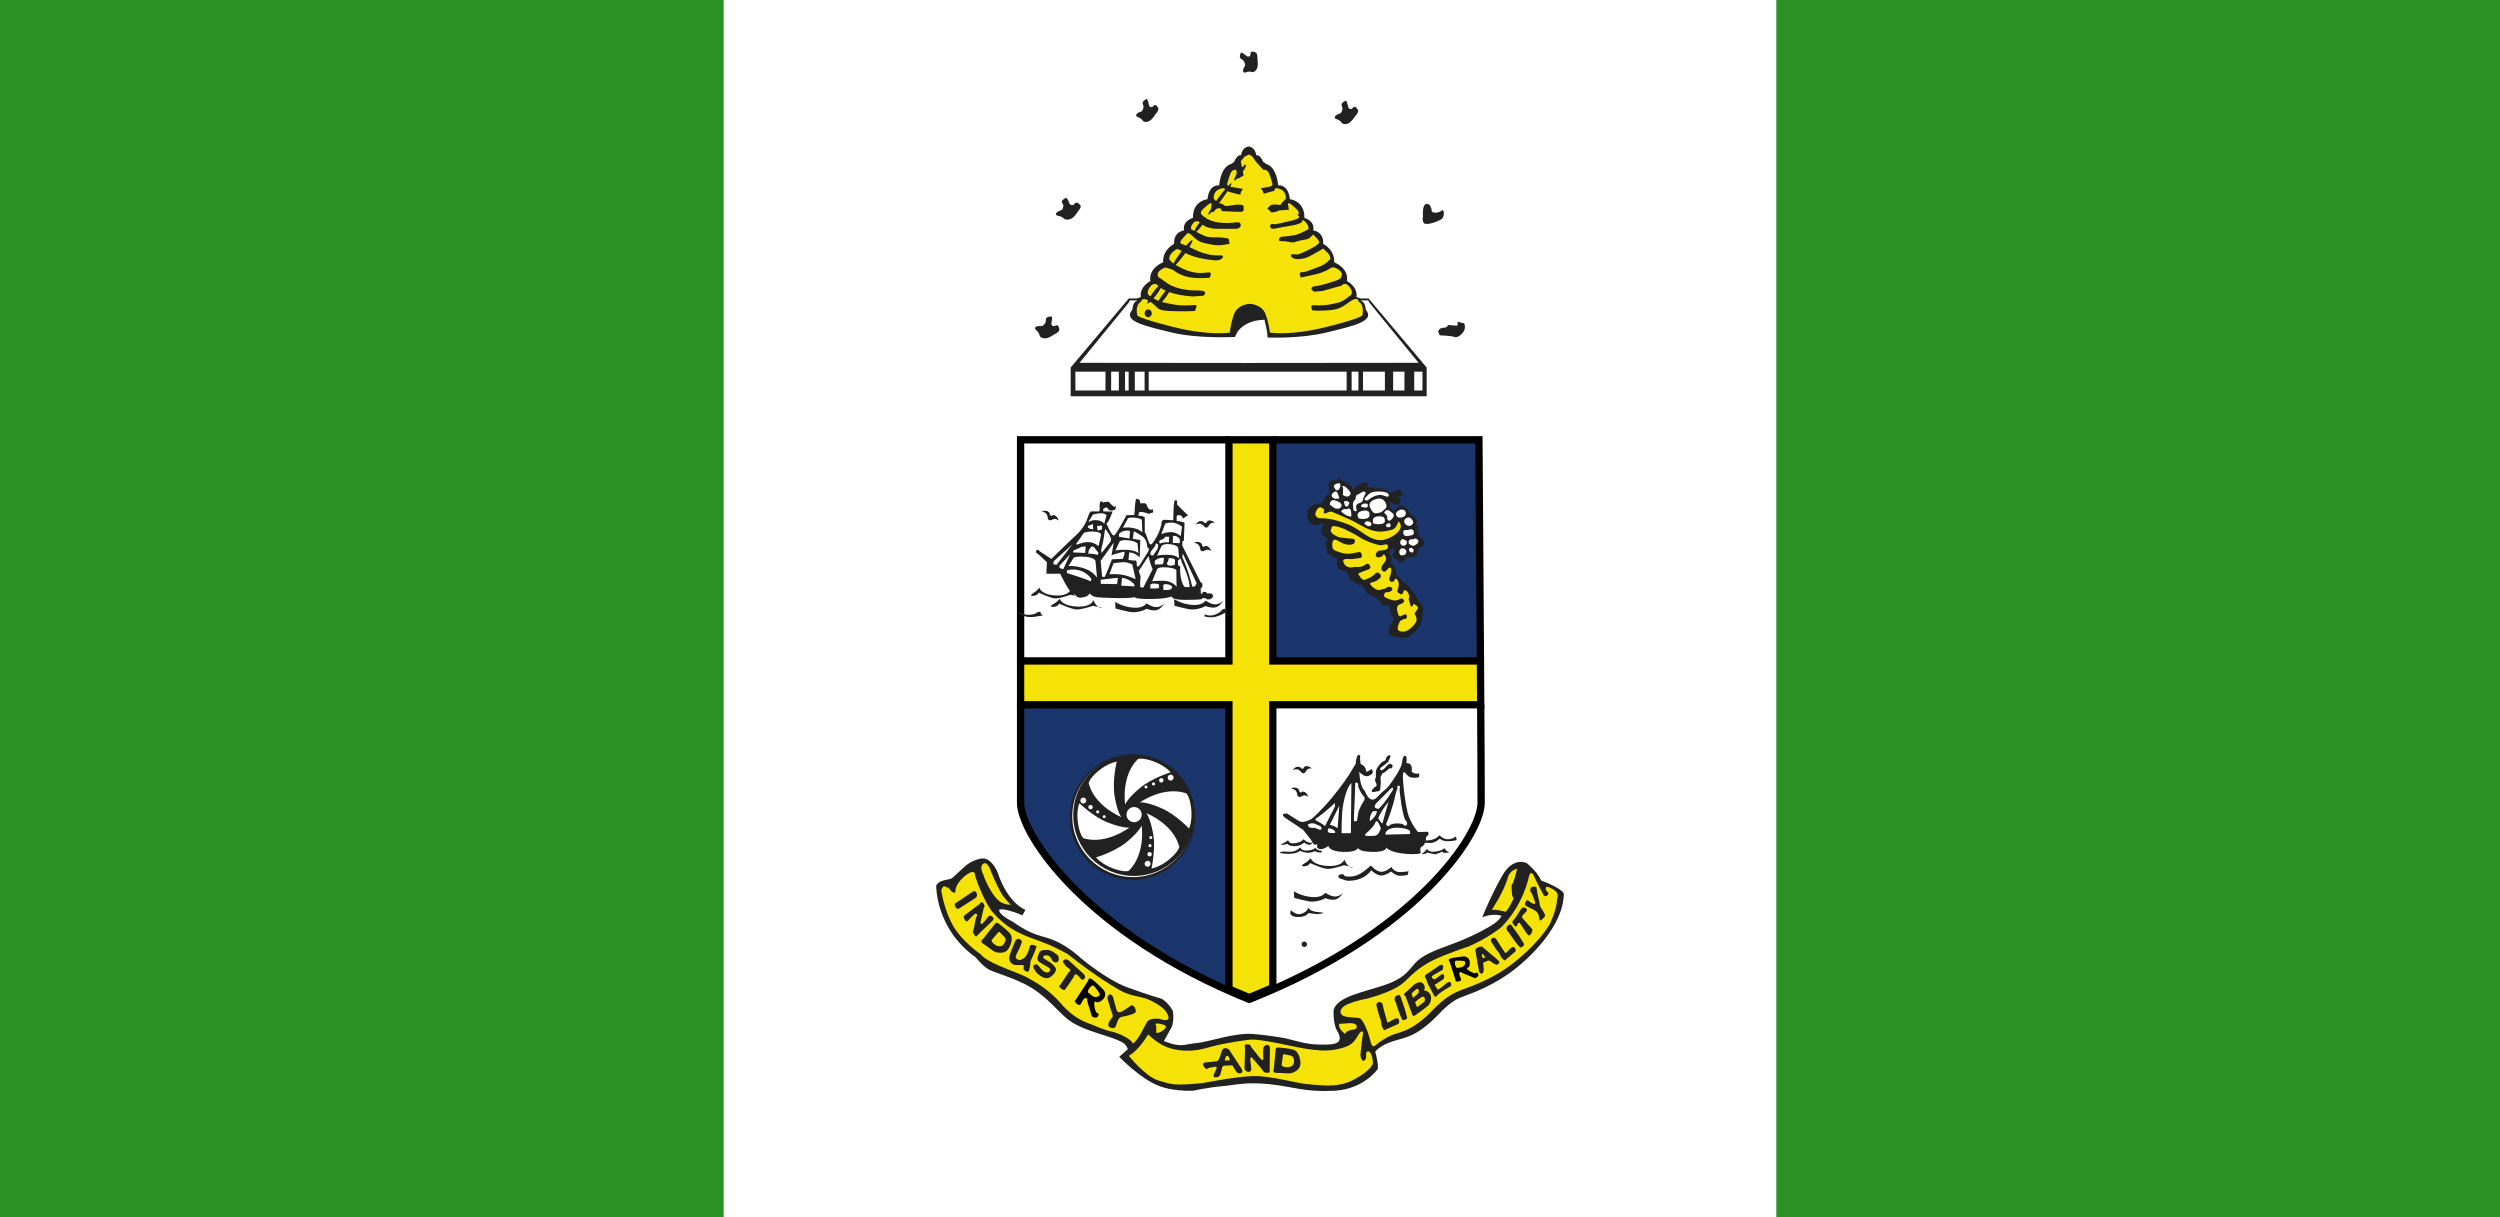 <?xml version="1.0" encoding="utf-8"?>
<!-- Generator: Adobe Illustrator 12.0.0, SVG Export Plug-In . SVG Version: 6.00 Build 51448)  -->
<!DOCTYPE svg PUBLIC "-//W3C//DTD SVG 1.1//EN" "http://www.w3.org/Graphics/SVG/1.1/DTD/svg11.dtd">
<svg  version="1.1" id="Layer_1" xmlns="http://www.w3.org/2000/svg" xmlns:xlink="http://www.w3.org/1999/xlink" width="453.217" height="220.645" viewBox="0 0 684 333"
	 overflow="visible" enable-background="new 0 0 684 333" xml:space="preserve">
<rect x="0" fill="#2A9224" width="684" height="333"/>
<rect x="198" fill="#FFFFFF" width="288" height="333"/>
<g id="Layer_2">
	<path fill="#1A346C" d="M404.635,120.33c0.188,28.28,0.317,47.27,0.409,60.5h-56.812v-60.5H404.635z"/>
</g>
<g>
	<path fill="#212121" d="M374.433,81.651h-2.229l-1.064-0.385c0.387-2.913-2.618-4.363-2.618-4.363
		c0.579-3.589-3.489-5.143-3.489-5.143c0.194-3.485-3.007-5.041-3.007-5.041c0.196-3.389-2.717-3.682-2.717-3.682
		c0.489-2.712-2.419-3.395-2.419-3.395c0.097-4.748-3.972-5.135-3.972-5.135c-0.488-4.271-3.207-3.785-3.207-3.785
		c-0.579-5.427-3.197-5.816-3.197-5.816l-0.871-0.583c-0.969-2.227-1.94-1.84-1.94-1.84c-0.247-1.976-1.605-2.341-2.01-2.408v-0.017
		l-0.057,0.007l-0.063-0.007v0.018c-0.401,0.066-1.762,0.431-2.008,2.408c0,0-0.971-0.385-1.942,1.842l-0.869,0.579
		c0,0-2.618,0.389-3.201,5.816c0,0-2.718-0.485-3.197,3.785c0,0-4.075,0.384-3.976,5.135c0,0-2.908,0.683-2.426,3.395
		c0,0-2.906,0.292-2.714,3.682c0,0-3.201,1.555-3.005,5.041c0,0-4.073,1.554-3.487,5.143c0,0-3.008,1.45-2.62,4.363l-1.064,0.385
		h-2.229l-15.899,18.904v7.855h97.402v-7.855"/>
	<path fill="#FFFFFF" d="M388.124,99.264l-13.477-16.483l-0.289-0.583c0,0-2.908-0.092-1.84,0.194c1.066,0.29,1.16,2.331,1.16,2.331
		c2.616,3.101-3.005,4.361-10.567,6.204c-7.562,1.842-16.323,1.411-16.323,1.411c0.105-1.224-0.831-4.868-0.831-4.868l-1.691,0.146
		c0,0-5.013,0.538-6.352,4.568c0,0-9.982,0.584-17.546-1.257c-7.562-1.843-13.181-3.104-10.563-6.204c0,0,0.096-2.039,1.162-2.331
		c1.064-0.286-1.847-0.194-1.847-0.194l-0.286,0.583l-13.479,16.483l46.382,0.045"/>
	<path fill="#F5E207" d="M321.053,72.09c0.401-0.759,1.089-1.829,1.943-2.994l0.329-0.424c-1.399-0.787-1.296-0.612-2.278,0.126
		c-1.164,0.873-1.162,2.036-1.162,2.036S319.913,71.275,321.053,72.09 M314.36,80.818l0.38,0.255
		c0.217-0.348,0.469-0.72,0.754-1.104c0.515-0.694,1.02-1.277,1.443-1.701l-0.057-0.068c0,0-0.97-1.356-2.23,0.288
		C313.391,80.14,314.36,80.818,314.36,80.818 M332.726,54.999c0.198-0.281,0.41-0.573,0.628-0.871
		c0.638-0.864,1.259-1.649,1.796-2.294c-0.076-0.288-0.32-0.568-1.499-0.097c-1.938,0.777-1.549,2.712-1.549,2.712L332.726,54.999
		 M326.779,63.187c0.173-0.463,0.563-1.157,1.121-1.917l0.373-0.458c-0.224-0.152-1.128-0.689-1.894,0.327
		c-0.874,1.168-0.39,1.651-0.39,1.651S326.319,62.954,326.779,63.187 M316.96,82.321c0.276-0.49,0.625-1.047,1.066-1.646
		c0.314-0.424,0.623-0.798,0.916-1.134c-0.604-0.278-1.036-0.529-1.35-0.752c-0.288,0.529-0.686,1.17-1.191,1.856
		c-0.265,0.364-0.532,0.689-0.79,0.994C316.1,81.923,316.545,82.153,316.96,82.321 M317.267,76.168l-0.272-0.311L317.267,76.168
		 M371.654,82.463c0,0,0.101-1.587-2.325,0.058c-2.425,1.651-2.813,2.23-6.689,2.424c-3.496,0.175-2.317-0.063-3.59,0
		c0,0-0.729-1.453,0.192-1.453c0.484,0,2.426,0.286,5.142-0.294c2.717-0.576,2.424-0.437,5.138-2.382c0,0,0.968-0.676-0.289-2.327
		c-1.263-1.647-2.229-0.288-2.229-0.288s-0.194-0.042-5.14,1.411l-2.33,0.197c0,0-0.97-0.586-0.675-1.07
		c0.288-0.482,1.354-0.482,1.354-0.482s1.264-0.099,5.236-1.455c1.39-0.474,1.414-0.759,1.414-0.88l0.021-0.064
		c0.374-0.521,0.732-1.635-1.822-2.699l-0.776,0.057c0,0-1.748,1.26-4.359,1.841c-2.622,0.581-3.979,0.875-3.979,0.875
		s-0.87-1.459,0.194-1.459c1.063,0,1.241-0.188,5.143-1.647c1.554-0.581,2.714-1.99,2.714-1.99s0.007-1.166-1.16-2.038
		c-1.168-0.872,0-1.209-2.426,0.15c-2.426,1.358-2.906,1.751-5.044,1.942c-2.132,0.194-2.803-1.453-1.547-1.356
		c1.259,0.096,0.972,0.385,3.978-1.065c3.002-1.453,2.711-1.706,2.711-1.706s1.157-0.197-0.388-1.748
		c-0.437-0.432-0.673-0.68-0.811-0.829c-0.05,0.058-0.209,0.217-0.744,0.693c-0.876,0.77-1.258,0.581-3.005,0.967
		c-1.738,0.39-1.065,0.678-3.194,0.292c-2.137-0.385-2.425,0.194-2.425-0.678c0-0.877,1.453-0.68,2.617-0.875
		c1.162-0.191,1.843-0.191,3.002-0.676c1.161-0.485,2.33-1.122,2.33-1.122s0.488-0.482-0.386-1.65
		c-0.873-1.164-1.267-0.817-1.267-0.817s0.682,0.777-2.709,1.361c-3.541,0.604-4.755,0.869-4.755,0.869s-1.261,0.292-1.261-0.678
		c0-0.968,1.261-0.484,1.261-0.484s2.521-0.484,5.142-1.166c2.618-0.678,1.063-1.411,1.063-1.411s1.07-0.486-0.479-1.84
		c-1.555-1.359-2.324-2.041-2.038-0.587c0.292,1.46,0.103,1.026-0.389,1.026c-0.479,0-0.296,0.101-1.354,0.101
		c-1.071,0-0.968,0.235-0.968,0.235s-1.361,0.445-1.942,0.349l-1.066-1.069l0.679-0.677c0.224-0.262,0.594-0.453,1.646-0.39
		c1.647,0.095,1.063,0.29,1.549-0.292c0.487-0.578-0.671,0.529,1.165-1.218c0,0,0.393-1.936-1.548-2.712
		c-1.94-0.775-1.356,0.484-1.649,0.484c-0.21,0-1.54,0.455-2.847,0.785c-0.084-0.576-0.395-1.097-0.863-1.49l0.417-0.069
		c2.423-0.482,3.197-0.288,2.714-1.647c-0.485-1.356-0.775-3.687-2.327-3.296l-2.035-2.231c0,0-0.199-0.288-0.463-0.647
		c-0.228-0.531-0.816-1.01-0.832-1.033l-0.646-0.353c-0.022,0.149-1.332,0.492-1.548,1.026c-0.271,0.356-0.687,0.869-0.687,0.869
		l0.337,1.681c0.51-0.541,0.932-0.864,1.068-0.76c0.187,0.137-0.187,0.956-0.834,1.924l0.204,1.031
		c-0.329,0.168-0.697,0.369-1.063,0.625c-0.271,0.192-0.478,0.229-0.637,0.197c-0.405,0.395-0.727,0.613-0.85,0.524
		c-0.129-0.096,0.029-0.541,0.346-1.117l-0.023-0.089c0.586-0.68,0.198-1.651,0.198-1.651c-1.556-0.39-1.847,1.94-2.327,3.296
		c-0.214,0.589-0.168,0.877,0.126,1.065c0.485-0.52,0.832-0.806,0.924-0.738c0.081,0.061-0.055,0.414-0.353,0.951
		c0.468,0.105,1.128,0.194,2.018,0.369c0.565,0.113,1.045,0.188,1.492,0.246c-0.436,0.434-0.706,0.971-0.719,1.566
		c-1.178-0.181-2.756-0.683-3.563-0.916c-0.458,0.702-1.021,1.521-1.657,2.382c-0.204,0.278-0.406,0.547-0.608,0.806
		c0.672,0.34,0.953,0.191,1.275,0.568c0.482,0.581,2.036,0,3.682-0.094c1.062-0.065,1.522,0.089,1.746,0.348v1.319l-0.483,0.273
		c-0.58,0.094-5.622-0.195-5.622-0.195s0.385-0.772-0.676-0.772c-1.068,0-1.165,1.062-1.651,1.062l-0.307-0.055
		c-0.49,0.522-0.84,0.819-0.93,0.748c-0.114-0.085,0.183-0.707,0.737-1.61c0.021-0.208,0.048-0.424,0.108-0.733
		c0.293-1.453-0.485-0.772-2.038,0.587c-1.55,1.354-0.482,1.84-0.482,1.84s0.188,0.285,0.704,0.657l0.287-0.058l0.026,0.265
		c0.525,0.327,1.282,0.693,2.375,0.979c2.618,0.677,5.719,0.191,5.719,0.191s1.453-0.29,1.453,0.682
		c0,0.969-1.157,1.064-1.157,1.064h-5.235c-2.152,0-3.421-0.626-4.104-1.129l-0.27,0.395c-0.525,0.71-1.038,1.26-1.427,1.579
		c0.832,0.417,1.874,0.927,2.5,1.191c1.162,0.482,3.491,0.191,4.654,0.385c1.162,0.193,1.838,0,1.838,0.875
		c0,0.873,0.872,0.678-1.259,1.063c-2.134,0.388-3.875-0.094-5.622-0.482c-1.748-0.392-2.715-1.555-3.589-2.327
		c-0.872-0.78-1.259,0-1.259,0s0.774-0.68-0.777,0.871c-1.554,1.55-0.388,1.748-0.388,1.748s0.292,0.074,1.139,0.432
		c0.867-1.005,1.537-1.616,1.699-1.494c0.151,0.112-0.185,0.852-0.814,1.884c0.479,0.214,1.054,0.482,1.759,0.825
		c3.007,1.453,5.528,1.554,6.787,1.453c1.263-0.095,0.581,1.549-1.55,1.358c-2.117-0.192-5.664-0.675-8.083-2.005l-0.396,0.552
		c-0.85,1.141-1.66,2.105-2.264,2.717c0.515,0.313,1.156,0.664,2.02,1.062c3.782,1.746,6.01,0.967,7.077,0.967
		c1.065,0,0.19,1.458,0.19,1.458s-3.296,0.387-5.911-0.192c-2.622-0.586-4.07-1.943-4.07-1.943l-2.13-0.68
		c-2.561,1.066-2.2,2.176-1.828,2.697c0.109,0.039,0.602,0.359,2.113,1.473c3.293,2.427,8.818,2.133,8.818,2.133s1.457,0,1.75,0.486
		c0.288,0.482-0.486,0.971-0.486,0.971l-2.907,0.194c-2.912-0.194-4.964-0.68-6.404-1.199c-0.261,0.442-0.57,0.917-0.945,1.432
		c-0.367,0.494-0.718,0.913-1.052,1.282c0.82,0.229,1.676,0.356,2.874,0.615c2.714,0.58,5.719,0.193,6.208,0.193
		c0.921,0-0.103,1.649-0.103,1.649s-3.003,0.194-6.884,0c-3.877-0.194-2.813-0.871-5.231-2.521l-0.007-0.006
		c-0.386,0.35-0.687,0.547-0.797,0.463c-0.104-0.078-0.015-0.398,0.183-0.829c-1.799-0.969-1.899,0.273-1.899,0.273
		c-1.842,1.066-1.063,3.785-1.063,3.785s-0.294,0.676,9.791,3.198c10.082,2.521,15.511,1.547,15.511,1.547s0.193-2.417,1.165-5.036
		c0.969-2.622,4.066-2.814,4.066-2.814l0.241-0.024l0.245,0.024c0,0,3.104,0.192,4.07,2.814c0.971,2.619,1.162,5.036,1.162,5.036
		s5.431,0.974,15.513-1.547c10.081-2.521,9.788-3.198,9.788-3.198S373.496,83.531,371.654,82.463 M314.145,86.778
		c-0.545,0-0.984-0.473-0.984-1.057c0-0.583,0.438-1.057,0.984-1.057c0.544,0,0.984,0.474,0.984,1.057
		C315.131,86.305,314.689,86.778,314.145,86.778 M359.307,64.19l0.033-0.045C359.342,64.145,358.941,63.799,359.307,64.19"/>
	<rect x="316.113" y="100.982" fill="#212121" width="1.408" height="7.354"/>
	<path fill="#FFFFFF" d="M310.481,106.839h2.68v-5.151h-2.68V106.839z M314.284,106.839h54.156v-5.151h-54.156V106.839z
		 M304.009,106.839h2.106v-5.151h-2.106V106.839z M307.808,106.839h0.987v-5.151h-0.987V106.839z M386.932,106.839h2.254v-5.151
		h-2.254V106.839z M381.16,106.839h3.096v-5.151h-3.096V106.839z M294.225,106.839h8.234v-5.151h-8.234V106.839z M372.92,106.839
		h5.987v-5.151h-5.987V106.839z M369.81,106.839h1.852v-5.151h-1.852V106.839z"/>
	<path fill="#212121" d="M291.29,59.958c0,0,0.745,0.377,1.784-0.125c1.036-0.505,1.78-1.9,1.78-1.9s1.185-1.262,0.736-1.769
		c-0.444-0.502-1.04-1.138-1.631-0.377c-0.592,0.757-1.333,0-1.333,0s-0.592-1.893-1.042-1.642c-0.441,0.254-1.48,0.759-0.885,1.516
		c0.592,0.759-0.148,1.767-0.148,1.767s-1.933,0.631-1.634,1.266C289.212,59.327,289.957,58.695,291.29,59.958"/>
	<path fill="#212121" d="M284.478,91.936c0,0,0.411,0.675,1.5,0.634c1.086-0.036,2.377-1.036,2.377-1.036s1.589-0.693,1.479-1.361
		c-0.104-0.666-0.27-1.517-1.128-1.05c-0.854,0.466-1.071-0.57-1.071-0.57s0.464-2.047-0.021-1.99
		c-0.482,0.048-1.571,0.089-1.473,1.053c0.102,0.969-1.001,1.612-1.001,1.612s-1.871-0.217-1.947,0.503
		C283.118,90.458,284.031,90.174,284.478,91.936"/>
	<path fill="#212121" d="M342.71,19.742c0,0,0.754-0.018,1.188-0.956c0.441-0.942,0.143-2.518,0.143-2.518s0.102-1.688-0.519-1.922
		c-0.611-0.233-1.414-0.512-1.38,0.443c0.022,0.95-0.953,0.634-0.953,0.634s-1.542-1.394-1.706-0.961
		c-0.165,0.437-0.607,1.379,0.266,1.764c0.869,0.388,0.938,1.638,0.938,1.638s-0.999,1.471-0.413,1.892
		C340.857,20.169,341.01,19.265,342.71,19.742"/>
	<path fill="#212121" d="M312.775,33.158c0,0,0.597,0.459,1.548,0.023c0.947-0.434,1.736-1.819,1.736-1.819s1.156-1.217,0.829-1.784
		c-0.329-0.566-0.777-1.281-1.362-0.541c-0.592,0.741-1.147-0.12-1.147-0.12s-0.311-2.036-0.724-1.809
		c-0.41,0.227-1.357,0.66-0.929,1.505c0.429,0.845-0.317,1.835-0.317,1.835s-1.729,0.492-1.544,1.178
		C311.053,32.311,311.76,31.72,312.775,33.158"/>
	<path fill="#212121" d="M367.227,33.741c0,0,0.637,0.468,1.628,0.031c0.999-0.443,1.821-1.854,1.821-1.854s1.218-1.233,0.863-1.813
		c-0.35-0.576-0.813-1.307-1.434-0.553c-0.621,0.751-1.212-0.126-1.212-0.126s-0.329-2.075-0.759-1.842
		c-0.436,0.225-1.43,0.664-0.977,1.527c0.456,0.864-0.33,1.868-0.33,1.868s-1.813,0.492-1.619,1.198
		C365.414,32.875,366.155,32.272,367.227,33.741"/>
	<path fill="#212121" d="M389.328,59.274c0,0-0.443-4.599,1.78-3.262c0,0,0.592,0.887,0.592,1.631c0,0.741,1.932,0.741,2.67,0
		c0.743-0.744,1.187,1.779-0.297,2.518c-1.48,0.745-4.147,1.634-4.597,0.745C389.032,60.016,389.328,59.274,389.328,59.274"/>
	<path fill="#212121" d="M393.469,90.699c0,0,0.293-1.036,1.479-1.036c1.193,0,1.193-0.743,1.193-0.743l1.771,0.149h0.895v-1.036
		l1.781,0.445c0,0,0.592,1.039-0.148,2.224c-0.742,1.189-1.934,1.78-2.525,1.485c-0.59-0.296-4.005-0.446-4.005-0.446"/>
</g>
<rect x="279.234" y="120.33" fill="#FFFFFF" width="57" height="60.5"/>
<path fill="#FFFFFF" d="M348.234,270.221V192.83h56.891c0.102,16.279,0.109,19.51,0.109,26.82c0,8.77-17.951,35.709-63.281,53.709
	l-0.17-0.43C344.006,272.04,346.145,271.141,348.234,270.221z"/>
<path fill="#F5E207" d="M405.124,192.83h-56.89v77.391c-2.09,0.92-4.229,1.819-6.451,2.709c-1.898-0.77-3.738-1.56-5.55-2.359
	v-77.738h-57v-12h57v-60.5h12v60.5h56.812C405.074,185.51,405.104,189.46,405.124,192.83z"/>
<path fill="#1A346C" d="M341.784,272.93l0.17,0.432c-0.06,0.021-0.108,0.051-0.17,0.068c-44.55-18-62.55-45.1-62.55-53.779v-26.818
	h57v77.738C338.046,271.37,339.885,272.16,341.784,272.93z"/>
<path fill="none" stroke="#000000" stroke-width="2" d="M405.124,192.83c0.103,16.279,0.11,19.51,0.11,26.82
	c0,8.77-17.951,35.709-63.281,53.709c-0.06,0.021-0.108,0.051-0.17,0.07c-44.55-18-62.55-45.102-62.55-53.779v-26.82"/>
<path fill="none" stroke="#000000" stroke-width="2" d="M348.234,120.33h56.4c0.188,28.28,0.317,47.27,0.409,60.5"/>
<polyline fill="none" stroke="#000000" stroke-width="2" points="279.234,180.83 279.234,120.33 336.234,120.33 "/>
<path fill="none" stroke="#000000" stroke-width="2" d="M279.234,192.83h57v77.74c1.812,0.8,3.65,1.59,5.55,2.359
	c2.222-0.892,4.361-1.791,6.451-2.711v-77.391h56.89c-0.02-3.37-0.05-7.318-0.078-12h-56.812v-60.5h-12v60.5h-57L279.234,192.83
	L279.234,192.83z"/>
<g>
	<path fill="#212121" d="M381.455,169.385c0,0-2.856,3.688-0.737,4.545c2.122,0.858,3.703,0.813,4.894,0.127
		c1.188-0.688,3.332-2.568,3.364-4.611c0.031-2.045,1.1-2.215-0.257-4.237c-1.355-2.025-2.338-3.861-3.357-4.691
		c-1.023-0.833-1.502-1.356-1.502-1.356l-0.847-0.962l-0.646-0.643l-0.368-0.785l-0.321-1.443c0,0-0.313-0.747-0.9-1.002
		c-0.589-0.253-0.119-0.773-0.119-0.773s0.418-1.16-0.703-1.979c0,0,0.031-0.756,0.474-1.123c0.438-0.365,0.86-0.833,1.069,0.181
		c0.208,1.013-1.862,1.138,0.777,2.465c0,0,0.65,0.991,1.354,0.73c0.707-0.261,0.684-1.053,1.153-1.227
		c0.473-0.173,0.588,0.256,1.279-0.101c0.688-0.36,1.792,0.018,1.653-1.209l0.086-0.709l1.088-1.015c0,0,1.729-0.723,0-2.242
		l-0.897-0.998c0,0,0.454-0.272-0.205-1.012c-0.663-0.745,0.782-0.723,0.335-1.05c-0.447-0.327-0.731-0.88-0.731-0.88l0.283-0.74
		c0,0-0.106-1.028-1.146-1.612l-1.031-0.58c0,0,0.24-0.688-0.715-1.382c-0.948-0.695-1.328-0.885-1.645-0.685
		c-0.318,0.197-0.477-0.173-1.174,0.779c-0.693,0.96-0.771,0.471-0.771,0.471l-0.618-0.451l-0.144-0.621l-0.16-0.722
		c0,0-0.334-1.187,0.646-0.299c0,0,0.303,0.649,0.6,0.35c0.306-0.296,0.847,0.96,1.445-0.324c0.597-1.289,0.222-1.133-0.269-1.403
		c-0.489-0.271,0.16-0.573,0.16-0.573s0.529,0.215,0.9-0.286c0.367-0.508-0.484-0.873-0.484-0.873s-0.301-0.994-1.362-0.13
		l-1.229,0.391l-0.58,0.092c0,0-1.731-1.865-3.984-1.012c0,0-1.039-0.932-1.745-0.326l-0.253-0.353c0,0,0.523-1.777-1.385-0.927
		l-0.785,0.374c0,0-0.854,0.349-1.347,1.104l-0.103,0.169c-0.463,0.866-0.528-1.511-2.004-1.726c-1.475-0.213-2-2.32-2.978-0.275
		c0,0-0.175-0.819-0.962-0.444c-0.787,0.369-1.271,0.797-0.979,2.043c0.292,1.248,0.23,1.807,0.23,1.807s-0.835,0.081-1.403,1.215
		c-0.571,1.134-1.237,1.34-1.237,1.34s-5.304,0.093-2.957,4.991c0,0,1.047,1.282,2.317,0.83c1.271-0.448,2.288-0.385,1.404,0.424
		c-0.261,0.24-0.604,0.94-0.438,1.661c0.163,0.724,1.166,1.459,1.752,1.712c0.588,0.258-1.27,0.452-0.388,2.301
		c0.883,1.854-0.611,1.193,1.232,2.194l1.846,1.005l-0.18,1.073c0,0-0.112,1.21,0.82,1.809c0.938,0.598,1.729,0.571,1.729,0.571
		l0.834,1.215c0,0-0.521,0.479,1.032,1.524c1.553,1.051,2.135,0.954,2.135,0.954s0.725,0.188,1.18,1.207
		c0.459,1.026,0.543,1.26,1.857,1.702c1.309,0.436,2.35,1.715,2.35,1.715l0.507,0.717l0.62,0.451c0,0,0.617-0.499,1.01-0.212
		c0.395,0.286,0.523,0.812,0.701,1.979c0.181,1.163,0.822,1.459,0.822,1.459"/>
	<path fill="#F5E207" d="M364.398,140.043c0,0-0.331-0.243-1.396,0.271c-1.065,0.517-0.813-0.415-0.813-0.415l0.147-0.329
		c0,0-1.175-1.8-2.164,0.146c-0.992,1.949,0.969,2.089,0.969,2.089s1.912-0.156,4.463,0.584c2.552,0.746,4.07,1.25,6.24,2.743
		c2.172,1.5,4.481,3.273,7.238,2.44c2.754-0.829,5.465-3.249,3.515-4.93c0,0-0.437,2.007-1.877,2.334
		c-1.438,0.326-3.201,0.854-5.61,0.043c-2.414-0.813-3.143-1.694-6.188-3.057C365.88,140.606,364.398,140.043,364.398,140.043"/>
	<path fill="#FFFFFF" d="M363.85,138.088c0,0-0.11-2.317,2.684-0.621c0,0,0.829,0.517,0.394,1.231
		c-0.437,0.719-1.561,0.497-1.897,0.253C364.69,138.703,363.85,138.088,363.85,138.088"/>
	<path fill="#FFFFFF" d="M367.416,135.438l0.058-1.251c0,0,0.101-0.961-0.206-1.013c-0.304-0.053,0.297-0.646,1.254,0.396
		c0.959,1.044,1.309,1.386,0.662,2.035C368.537,136.256,367.416,135.438,367.416,135.438"/>
	<path fill="#FFFFFF" d="M367.835,137.812c0,0,0.079,0.833,0.62,0.796c0.541-0.036,0.722-1.11,0.722-1.11s-0.421-0.477-1.062-0.43
		C367.477,137.123,367.835,137.812,367.835,137.812"/>
	<path fill="#FFFFFF" d="M367.051,139.823c0,0,0.324-0.796,1.469-0.479c0,0,0.961-0.849,1.162,0.765
		c0.193,1.607-0.211,1.225-0.211,1.225l-1.141-0.316l-1.401-1.024"/>
	<path fill="#FFFFFF" d="M371.587,141.495c0,0-0.793-1.267,1.077-1.711c1.869-0.446,1.979,0.584,1.979,0.584
		s0.531,1.507-1.345,1.604C371.427,142.071,371.587,141.495,371.587,141.495"/>
	<path fill="#FFFFFF" d="M371.416,137.84c0,0,0.332-0.104,0.943-0.345c0.605-0.248,0.581-1.04,0.581-1.04l0.366-0.854
		c0,0,0.672-0.802,0.086-1.059c-0.586-0.254-1.258,0.547-1.922,0.753c-0.665,0.204-0.557,1.232-0.557,1.232
		s-0.926,0.788-0.743,1.606c0.177,0.821-0.099,1.314,0.351,1.639c0.449,0.329,0.721-0.164,0.721-0.164s-0.4-0.982-0.109-1.376"/>
	<path fill="#FFFFFF" d="M373.863,136.956c0,0-1.053-0.083-0.146-0.971c0.903-0.89,1.204-1.535,3.593-1.512
		c2.391,0.021,2.551,0.739,2.551,0.739s0.281,0.207-0.007,0.599c-0.288,0.393-1.479-0.563-2.645-0.376
		c-1.166,0.184-2.115,0.778-2.558,1.148C374.217,136.95,373.863,136.956,373.863,136.956"/>
	<path fill="#FFFFFF" d="M376.25,136.629c0,0,1.678-0.762,2.564,0.491c0.891,1.254,0.453,1.97-0.004,2.236
		c-0.455,0.274-0.475,0.774-1.446,0.927c-0.971,0.156-1.493,0.638-2.433-1.257C373.995,137.136,376.25,136.629,376.25,136.629"/>
	<path fill="#FFFFFF" d="M372.387,138.635c0,0-0.044-1.237,1.768-0.774c0,0,0.211,0.412-0.021,0.847
		C373.905,139.14,372.387,138.635,372.387,138.635"/>
	<path fill="#FFFFFF" d="M373.283,143.167c0,0,0.381-0.758,1.217-0.488c0.839,0.264,0.723,0.781,0.723,0.781
		s-0.146,0.67-0.871,0.486C373.625,143.761,373.283,143.167,373.283,143.167"/>
	<path fill="#FFFFFF" d="M375.652,142.743c0,0-0.457-1.371,1.513-1.48c1.971-0.115,1.692,0.977,1.692,0.977s0.525,1.16-1.557,1.188
		C375.221,143.46,375.652,142.743,375.652,142.743"/>
	<path fill="#FFFFFF" d="M378.711,140.316c0,0,0.443-1.311,1.566-0.491c1.119,0.816,1.26,1.091,0.863,1.751
		c-0.395,0.659-1.053,1.215-1.438,0.676c-0.383-0.536,0.074-0.808-0.347-1.289C378.934,140.484,378.711,140.316,378.711,140.316"/>
	<path fill="#FFFFFF" d="M382.124,141.174c0,0-0.675-0.837,0.609-1.536c1.284-0.701,1.853,0.4,1.853,0.4s0.378,1.14-0.912,1.49
		C382.385,141.88,382.124,141.174,382.124,141.174"/>
	<path fill="#FFFFFF" d="M384.441,142.002c0,0,0.945-0.945,1.734-0.025c0.787,0.92,0.444,1.273,0.104,1.627
		c-0.344,0.354-0.926,0.443-1.541-0.003C384.119,143.146,384.016,142.466,384.441,142.002"/>
	<path fill="#FFFFFF" d="M385.154,145.022c0,0,1.44-0.672,1.66,0.435c0.22,1.111-1.033,1.06-1.033,1.06s-1.643,0.607-1.826-0.557
		C383.778,144.796,384.462,145.034,385.154,145.022"/>
	<path fill="#FFFFFF" d="M384.225,147.706c0,0,0.807,0.073,0.675,0.84c-0.126,0.768-0.919,0.791-0.919,0.791
		s-0.921-0.151-0.887-0.901C383.131,147.684,383.898,147.212,384.225,147.706"/>
	<path fill="#FFFFFF" d="M384.311,150.183c0,0-0.771-0.477-1.223,0.144c-0.452,0.613-0.191,1.323,0.086,1.525
		c0.279,0.207,1.143-0.03,1.143-0.03S385.378,150.961,384.311,150.183"/>
	<path fill="#FFFFFF" d="M385.521,150.637c0,0-0.156-0.721,0.385-0.757c0.541-0.034,0.881,0.559,0.881,0.559
		s-0.02,0.844-0.533,0.729C385.736,151.051,385.521,150.637,385.521,150.637"/>
	<path fill="#FFFFFF" d="M365.191,136.486c0,0-1.34-0.632-0.67-1.437c0.672-0.804,1.285-0.7,1.488-0.035
		c0.195,0.662,0.458,1.37,0.458,1.37"/>
	<path fill="#FFFFFF" d="M365.313,133.73c0,0-1.08-0.871,0.43-1.41c1.51-0.538,0.859,1.057,0.859,1.057s-0.188,0.729-0.725,0.762
		C365.336,134.178,365.313,133.73,365.313,133.73"/>
	<path fill="#F5E207" d="M364.299,144.535c0,0-0.418-1.423,3.402,0.161c0,0,3.004,1.414,4.501,2.422
		c1.498,1.006,4.693,2.046,5.542,2.061c0.848,0.017,2.018-0.768,2.004,0.429c-0.014,1.197-2.061,0.825-2.652,1.169
		c-0.598,0.338-1.002,1.248-0.4,1.604c0.604,0.353,1.557-0.245,1.557-0.245s0.268-0.84,0.662-0.206
		c0.396,0.635,0.569,1.103-0.269,2.132c-0.837,1.026-0.884,1.682-0.366,2.147c0.521,0.463,0.906,0.057,1.452-0.577
		c0.549-0.633,0.944-0.349,0.95,0.347c0.008,0.697-0.613,2.485-0.613,2.485s0.006,0.348,0.396,0.635
		c0.393,0.284,0.932-0.098,0.932-0.098s0.403-0.91,0.591-0.69c0.187,0.222,1.271,0.845,0.313,3.334c0,0-0.162,0.224,0.68,0.838
		c0.842,0.615,1.102-0.918,1.102-0.918s0.635-0.401,1.202,0.703c0.565,1.107,0.103,1.628,0.103,1.628s0.188,0.565,0.389,1.229
		c0.205,0.666,0.152,0.975,0.564,0.76c0.417-0.213,0.342-0.702,0.342-0.702s1.743,0.67,1.125,1.515
		c-0.615,0.84-0.807,1.223-0.807,1.223s0.986,1.235,0.4,2.274c-0.584,1.037-2.162,2.73-3.721,2.628
		c-1.56-0.106-1.58-0.896-0.604-2.941c0,0,0.375-0.159,0.693-0.354c0.313-0.2,0.871-0.141,1.078-0.418
		c0.206-0.283,0.07-1.156-0.459-1.025c-0.523,0.137-1.021,0.461-1.021,0.461s-0.521,0.479-0.896-0.652
		c-0.374-1.136-0.401-2.275,0.456-2.512c0.857-0.235,1.521-0.786,1.1-1.268c-0.423-0.481-0.521-0.465-1.309-0.091
		c-0.79,0.371-1.287,0.351-2.184,0.043c-0.895-0.304-1.934-0.639-1.857-1.099c0.075-0.46,0.004-0.944,0.95-0.945
		c0.942-0.001,1.671-0.764,1.151-1.226c-0.521-0.466-1.268-0.152-1.268-0.152s-0.192,0.38-1.063,0.519
		c-0.876,0.138-1.327,0.757-2.813-0.502c-1.488-1.26-0.446-1.272,0.08-1.405c0.523-0.134,1.161-0.53,1.161-0.53l0.839-0.683
		c0,0,0.283-0.74-0.277-1.149c-0.561-0.407-0.752-0.378-1.62,0.453c-0.862,0.833-2.249,1.205-2.249,1.205s-0.621,0.494-1.453-0.719
		c-0.834-1.208-0.344-0.939,0.209-1.226c0.555-0.287,1.687-0.663,1.687-0.663s1.304-0.258,0.821-1.125
		c-0.479-0.867-0.797-0.671-1.651-0.087c-0.854,0.581-2.676,0.37-2.676,0.37s-1.69,0.67-2.649-0.723
		c-0.961-1.39,0.164-1.521,1.122-1.422c0.962,0.096,2.752-0.236,2.752-0.236s1.204,0.108,0.831-1.027
		c-0.371-1.132-0.92-0.499-1.422-0.521c-0.5-0.021-1.978,0.711-4.166,0.062c-2.189-0.65-2.33-0.928-2.436-1.604
		c-0.105-0.682-0.1-2.571,1.312-1.8c1.413,0.771,1.918,1.139,3.073,1.206c1.151,0.067,1.537-0.344,1.537-0.344
		s0.49-0.675,0.143-1.017c-0.354-0.344-0.797-0.321-1.701-0.378c-0.904-0.057-2.531-0.297-2.531-0.297
		S363.273,145.941,364.299,144.535"/>
	<path fill="#FFFFFF" d="M379.498,144.18c0,0-0.729-0.365,0.012-0.831c0.735-0.463,0.854-0.075,0.924,0.241
		c0.065,0.317,0.07,0.59-0.439,0.65C379.479,144.3,379.498,144.18,379.498,144.18"/>
	<path fill="#FFFFFF" d="M385.42,148.467c0,0-0.222-1.164,1.29-0.899c0,0,0.257-0.349,0.658-0.221
		c0.407,0.131,1.181,0.76,0.306,1.462c-0.877,0.698-1.171,0.552-1.322,0.439c-0.154-0.113-0.699-0.141-0.96-0.699"/>
</g>
<g>
	<path fill="#212121" d="M357.6,258.348c0,0.41-0.334,0.745-0.746,0.745c-0.41,0-0.746-0.335-0.746-0.745
		c0-0.412,0.336-0.748,0.746-0.748C357.266,257.6,357.6,257.936,357.6,258.348"/>
	<path fill="#212121" d="M390.552,227.57l-2.604,0.078c0,0-1.652-1.974-2.521-4.334c-0.865-2.362-1.734-9.77-1.578-11.349
		c0.158-1.575,0.713-0.155,1.578,0.474c0.865,0.631,2.758,0.238,2.758,0.238l0.156-1.025c-2.682,0.236-2.049-1.18-2.049-1.18
		c0-1.972-1.494-1.658-1.494-1.658s0.313-2.047-0.396-2.047s-0.789,1.894-0.789,1.894l-0.08,0.313c0,0-0.154,1.103-2.207,4.174
		c-2.045,3.07-2.281,2.759-3.309,3.705c-1.023,0.944-1.652,2.127-2.758,1.892c-1.104-0.238-1.813-2.286-1.813-2.286
		c-1.418-1.258-1.496-4.807-1.496-4.807s-0.786-1.021,0.555,0.08c1.338,1.104,2.049,0.474,2.439,0.313
		c0.395-0.156,0.709-0.707,0.709-0.707l-0.313-0.947l-0.787,0.476c-0.791,0.476-0.791,0.157-0.791,0.157
		c0-1.498-1.496-1.969-1.496-1.969s-0.076-0.633-0.154-1.42c-0.08-0.787,0.313-0.787-0.157-1.025
		c-0.474-0.23-0.554,0.08-0.786,0.791c-0.236,0.709-0.238,1.576-0.238,1.576s-1.023,1.576-1.732,2.836
		c-0.707,1.258-4.488,6.381-6.854,8.819c-2.363,2.444-3.152,3.39-4.412,3.86c-1.26,0.477-1.893,0.553-2.76,0
		c-0.865-0.551-2.992-1.889-2.992-1.889c-2.207-0.16-0.631,1.104-0.631,1.104l4.963,3.31c2.129,2.678,2.129,2.678,2.129,2.678
		l0.551,0.943c0.554,0.947,1.186,0.233,1.186,0.233v1.028c1.102,1.182,3.068-0.475,3.068-0.475s0,1.498,4.02,1.653
		c4.021,0.157,4.1-1.183,4.1-1.183s-0.158,1.104,3.857,1.183c4.02,0.076,3.861-1.183,3.861-1.183c1.654,2.045,9.85,2.129,9.453,1.34
		c-0.395-0.791,0.078-1.497,0.078-1.497c1.497-0.632,1.341-2.681,1.341-2.681s0.316-0.313,0.631-0.709
		C391.101,227.962,390.632,227.57,390.552,227.57 M359.666,226.465c0,0-1.813,0.396-1.813-0.941c0,0,1.182-0.553,2.049-0.08
		c0.867,0.474,1.498,0.396,1.652,1.102C361.717,227.253,361.008,227.098,359.666,226.465 M359.902,224.416c0,0,0-0.549,0.236-0.549
		c0.234,0,4.098-3.072,5.039-4.18l0.082,0.942l-2.758,5.438C362.506,226.068,361.949,225.363,359.902,224.416 M365.26,227.883
		c0,0-0.316,0.079-1.264,0c-0.943-0.076-0.711-0.705-0.711-0.705l0.078-0.396c0,0,0-0.393,1.105,0.082
		C365.574,227.333,365.26,227.883,365.26,227.883 M365.969,226.62c0,0-0.395-0.394-1.104-0.629
		c-0.707-0.234-1.021-0.313-1.021-0.313l2.598-5.277L365.969,226.62z M369.592,227.962h-2.52c0,0-0.078-5.122,0.395-7.721
		c0.475-2.603,1.262-5.12,2.283-5.988L369.592,227.962z M373.217,219.063c-0.234,0.235-1.496,2.361-1.652,3.625
		c-0.158,1.258-0.314,1.969-0.314,1.969h-0.553c0,0-0.395,0.787-0.232-1.813c0.154-2.6,0.313-8.035,0.313-8.035
		s-0.156-1.496,0.945-0.234c0,0-0.475-0.079,0.234,1.498c0.711,1.572,1.342,1.969,1.342,1.969S373.453,218.822,373.217,219.063
		 M381.568,218.43c0.395-1.971,0.787-2.681,0.787-2.681s-0.314-0.785,0.314-0.785c0.633,0,0.236,1.021,0.236,1.021
		s0.707,7.963,1.967,8.826c0,0,0.555,1.182-0.629,1.104c0,0-0.08-0.629-1.969-0.629c-1.893,0-2.365,0.782-2.365,0.782
		s-0.941-0.153-0.551-0.941C379.756,224.341,381.176,220.398,381.568,218.43 M376.684,219.609c0.631-0.551,3.783-3.78,3.783-3.78
		s0.859-0.865,0.627,0.313c0,0-1.904,3.168-3.467,4.729l-0.393,0.396c-0.789,0.076-1.104-0.396-1.104-0.396
		S376.052,220.161,376.684,219.609 M375.582,221.975l1.104-0.078c0,0,0.234,1.104-1.813,2.76
		C374.873,224.652,374.4,223.71,375.582,221.975 M376.447,228.591c-0.865,0.237-2.916,0.081-2.916,0.081v-0.473
		c0,0,2.207-1.734,2.758-3.152c0.555-1.418,1.498,1.573,1.498,1.573S377.314,228.355,376.447,228.591 M378.26,225.207
		c-0.078,0.471-1.182-1.34-1.182-1.34c1.021-2.443,2.834-4.491,2.834-4.491S378.34,224.73,378.26,225.207 M379.049,228.355
		l0.076-0.629c0,0,0.713-1.42,3.391-1.265c2.68,0.155,3.229,0.868,3.229,0.868l0.078,0.865L379.049,228.355z"/>
	<path fill="#212121" d="M376.605,216.539c0,0-0.082,0-0.711,0.156s-0.865-0.314-0.156-0.946c0,0,0.396-0.548,0.709-0.548
		c0,0,0.314-0.158,0.158-0.713c-0.158-0.551-0.711-0.943-0.158-1.813c0,0-0.078-1.495,0.08-1.97c0.156-0.475,0.553-1.104,1.26-1.893
		s1.262-0.396,1.418-1.26c0.158-0.867,1.654-1.496,1.104-0.238c-0.553,1.263-0.313,1.024-2.127,2.442c0,0-0.787,0.394-0.551,0.791
		c0.234,0.394,0.709,0.154,1.262-0.397c0.553-0.549,0.863-1.26,1.654-1.101c0,0,1.023,0.315,0.076,1.257
		c0,0-0.154-0.472-0.945,0.317c-0.785,0.788-1.418,0.942-1.418,0.942l-0.551,1.024l0.078,1.496l-0.156,1.813
		C377.631,215.906,377.711,216.539,376.605,216.539"/>
	<path fill="#212121" d="M353.677,210.708c0,0,0.945-1.497,2.207-0.71c0,0,0,0.313,0.473,0.313s0.316-0.313,0.316-0.313
		s0.707-1.021,2.281,0.234c0,0-1.104-0.156-1.495,0.555c-0.396,0.71-0.634,0.785-0.946,0.785c-0.313,0-0.865-0.707-0.865-0.707
		S355.016,210.152,353.677,210.708"/>
	<path fill="#212121" d="M353.211,215.704c0,0,1.588-0.791,2.26,0.538c0,0-0.168,0.27,0.236,0.514
		c0.404,0.245,0.436-0.105,0.436-0.105s1.139-0.508,1.83,1.388c0,0-0.859-0.706-1.566-0.306c-0.703,0.404-0.941,0.35-1.215,0.187
		c-0.271-0.16-0.375-1.056-0.375-1.056S354.643,215.93,353.211,215.704"/>
	<path fill="#212121" d="M350.451,231.035c0,0,1.633-0.786,1.881-1.104c0.244-0.313-0.002,1.021,1.881,0.787
		c1.881-0.236,2.451-1.103,2.451-1.103s1.145,1.179,2.121,0.94c0.98-0.234-0.486,0.633-0.486,0.633s-0.982-0.158-1.473-0.709
		c0,0-0.816,1.022-2.613,1.022c-1.799,0-1.881-0.633-1.881-0.633S350.779,231.354,350.451,231.035"/>
	<path fill="#212121" d="M389.401,229.854c0,0,0.289,0.236,1.925,0c1.64-0.233,2.507-1.34,2.507-1.34s0.96,1.104,2.307,1.104
		c1.353,0,2.218-0.79,2.218-0.79l0.192,1.023c0,0-1.061,0.313-2.508,0.313c-1.439,0-2.113-0.71-2.113-0.71s-1.252,1.184-2.504,1.184
		c-1.248,0-2.407-0.156-2.407-0.156"/>
	<path fill="#212121" d="M351.287,232.943c0,0,0.76,0.156,2.1,0.078c1.344-0.078,2.348-1.184,2.348-1.184s0.254,1.021,2.016,0.867
		c1.764-0.158,2.182-0.788,2.182-0.788s0.082,0.71,1.678,0.868v0.471c0,0-1.508,0.079-1.762-0.396c0,0-1.258,0.555-2.182,0.476
		c-0.922-0.079-2.016-0.55-2.016-0.55s-0.836,1.021-4.025,0.785C348.438,233.338,351.287,232.943,351.287,232.943"/>
	<path fill="#212121" d="M358.705,235.038c0,0,0.801,1.799,4.805,1.896c4.006,0.103,4.271-1.799,4.271-1.799
		s0.806,2.096,2.141,2.198c1.334,0.101-2.227-0.601-2.227-0.601s-2.938,0.998-4.361,0.998c-1.423,0-4.895-1.598-4.895-1.598
		s-0.354,0.896-1.779,0.896c-1.424,0,0.891-1.197,0.891-1.197l1.159-1.1"/>
	<path fill="#212121" d="M366.357,240.253c0,0-0.623-0.787,0.443-1.024c1.068-0.231,1.068,0.475,1.068,0.475
		s1.514,0.396,3.199-0.156c1.693-0.55,4.006-2.76,4.006-2.76s1.425,1.732,2.85,1.732c1.426,0,2.76-1.336,2.76-1.336
		s0.711,1.494,2.402,1.416c1.688-0.08,2.313-0.236,2.313-0.236l-0.268,1.025c0,0-1.064,0.233-2.137,0.233
		c-1.066,0-2.4-1.179-2.4-1.179s-1.426,1.101-2.67,1.101c-1.246,0-2.762-1.416-2.762-1.416s-1.867,3.072-6.672,2.833"/>
	<path fill="#212121" d="M367.506,244.246c0,0-0.732,0.869-1.99,1.023c-1.258,0.16-2.93-1.023-2.93-1.023s-0.736,1.42-3.664,1.186
		c-2.934-0.236-4.924-1.578-4.924-1.578l0.104,1.814c0,0,3.771,1.021,4.713,1.021s2.406-0.16,3.771-0.946
		c0,0,1.775,0.711,2.93,0.313C366.664,245.668,367.506,244.246,367.506,244.246"/>
	<path fill="#212121" d="M353.105,249.014c0,0,1.264,1.104,2.207,1.104s2.363-0.711,2.521-1.577
		c0.156-0.863-0.314,0.789,2.914,1.023c3.229,0.234-0.473,0.554-0.473,0.554l-2.285-0.315c0,0-0.553,1.102-2.758,1.102
		c-2.207,0-2.207-1.102-2.207-1.102"/>
	<path fill="#212121" d="M388.896,233.715c0,0,1.058-0.709,1.345-1.26c0.285-0.553,0.189,0.786,2.305,0.551
		c2.115-0.234,2.69-0.943,2.69-0.943s0.479,1.022,1.251,1.022c0.77,0-1.637,0.554-1.729,0.077c-0.098-0.473-1.537,0.709-2.31,0.553
		c-0.765-0.156-2.019-0.475-2.019-0.475S390.526,233.639,388.896,233.715"/>
</g>
<g>
	<path fill="#212121" d="M327.123,143.495c0,0,0.948-1.5,2.205-0.71c0,0,0,0.314,0.479,0.314c0.469,0,0.313-0.314,0.313-0.314
		s0.71-1.023,2.285,0.236c0,0-1.104-0.158-1.497,0.554c-0.396,0.708-0.632,0.786-0.942,0.786c-0.314,0-0.865-0.709-0.865-0.709
		S328.465,142.941,327.123,143.495"/>
	<path fill="#212121" d="M326.656,148.492c0,0,1.586-0.791,2.255,0.537c0,0-0.161,0.27,0.239,0.513
		c0.404,0.246,0.438-0.104,0.438-0.104s1.137-0.51,1.829,1.385c0,0-0.86-0.704-1.565-0.303c-0.703,0.404-0.945,0.348-1.215,0.187
		c-0.271-0.164-0.379-1.056-0.379-1.056S328.092,148.714,326.656,148.492"/>
	<path fill="#212121" d="M290.045,164.066c0,0,0.803,1.795,4.807,1.896c4.006,0.099,4.271-1.798,4.271-1.798
		s0.806,2.093,2.142,2.195c1.332,0.101-2.229-0.6-2.229-0.6s-2.937,0.998-4.36,0.998c-1.423,0-4.892-1.596-4.892-1.596
		s-0.354,0.898-1.78,0.898c-1.425,0,0.889-1.199,0.889-1.199l1.156-1.096"/>
	<path fill="#212121" d="M284.463,161.036c0,0,0.75,1.798,4.51,1.896c3.757,0.101,4.006-1.798,4.006-1.798s0.751,2.097,2.005,2.197
		c1.25,0.101-2.089-0.599-2.089-0.599s-2.754,0.996-4.09,0.996c-1.334,0-4.59-1.595-4.59-1.595s-0.334,0.897-1.67,0.897
		s0.834-1.196,0.834-1.196l1.084-1.099"/>
	<path fill="#212121" d="M318.605,165.072c0,0-0.732,0.869-1.989,1.025c-1.255,0.16-2.931-1.025-2.931-1.025
		s-0.732,1.42-3.664,1.186c-2.932-0.236-4.92-1.576-4.92-1.576l0.104,1.812c0,0,3.772,1.023,4.711,1.023
		c0.942,0,2.407-0.158,3.771-0.946c0,0,1.776,0.708,2.931,0.314C317.768,166.492,318.605,165.072,318.605,165.072"/>
	<path fill="#212121" d="M334.737,164.316c0,0-0.731,0.867-1.989,1.027c-1.259,0.159-2.931-1.027-2.931-1.027
		s-0.735,1.418-3.666,1.187c-2.931-0.237-4.92-1.579-4.92-1.579l0.104,1.813c0,0,3.771,1.023,4.709,1.023
		c0.942,0,2.406-0.16,3.771-0.945c0,0,1.775,0.707,2.932,0.314C333.896,165.736,334.737,164.316,334.737,164.316"/>
	<path fill="#212121" d="M329.619,168.068c0,0,1.195,0.717,2.893,0.055c1.691-0.665,1.893-1.381,1.893-1.381l0.684-0.198
		c0,0,0.223,0.756,0.85,0.651c0.627-0.105-1.196,0.681-1.196,0.681s-0.61,0.429-2.049,0.853c-1.438,0.42-3.142-0.063-3.142-0.063"/>
	<path fill="#212121" d="M279.002,167.335c0,0,0.946,1.024,2.76,0.867c1.813-0.156,2.203-0.79,2.203-0.79h0.709
		c0,0,0,0.79,0.635,0.869c0.63,0.08-1.344,0.314-1.344,0.314s-0.709,0.234-2.203,0.234c-1.498,0-2.994-0.941-2.994-0.941"/>
	<path fill="#212121" d="M285.016,139.93c0,0,1.613-0.727,2.229,0.625c0,0-0.176,0.264,0.221,0.524
		c0.396,0.261,0.438-0.089,0.438-0.089s1.159-0.459,1.775,1.46c0,0-0.832-0.74-1.557-0.366c-0.72,0.375-0.96,0.309-1.223,0.132
		c-0.26-0.173-0.33-1.069-0.33-1.069S286.438,140.21,285.016,139.93"/>
	<path fill="#212121" d="M325.25,141.094l-0.162-0.072L325.25,141.094 M331.743,162.818l-0.05-0.375l-0.744-0.09h-0.747
		l-0.231-0.377l-0.893-0.047l-0.092,0.469l-0.421,0.092l-0.046-1.165c0,0-0.188-0.423,0.232-0.468c0,0,0.467-0.609,0.094-1.402
		l-0.28-0.046l-0.187-0.327l-4.908-9.811l0.051-1.264h0.373l0.186-4.767c0,0,0.516-0.421-2.146-0.701v-1.167
		c0,0,0-0.748,1.215-0.279c1.214,0.467,0.095,0.045,0.095,0.045l0.373,0.607c0,0,0,0.232,0.373-0.094
		c0.276-0.239,0.826-0.58,1.103-0.633c-0.65-0.496-3.063-3.013-3.063-3.013l0.045-0.933c0,0-0.465-0.516-0.746,0.045
		c-0.276,0.561-0.324,5.232-0.324,5.232l-2.386-0.141c0,0-0.699,0.096-0.747,0.469c-0.046,0.375-0.231,1.682-0.935,3.271
		c-0.7,1.589-1.821,2.944-1.821,2.944s-0.375,0.185-0.604-0.142c-0.236-0.327-0.981-2.618-0.981-2.618l-0.325-0.466v-4.063
		c0,0,0.094-0.375-1.636-0.515l-0.095-0.009l0.095-0.74c0,0,0.092-0.466,1.308-0.186c1.219,0.281,1.729,0.56,1.729,0.56
		s-0.373-0.233,0.188-0.325c0.561-0.094,0.701-0.188,0.701-0.188v-0.841c0.141-0.094-1.122,0.561-1.541-0.699
		c-0.422-1.262-1.075-0.982-1.075-0.982l-0.89,0.045l-0.139-0.84c0,0-0.746-0.701-1.028-0.279c-0.28,0.42-0.421,3.832-0.421,3.832
		l-0.094,0.465l-1.638,0.045H308.2c0,0-2.852,5.516-3.457,5.563c-0.607,0.045-1.822-2.851-1.822-2.851l-0.232-0.421
		c0,0,0.141,0.094,0.562-0.606c0.423-0.7,1.168-2.663,1.168-2.663l-2.567-0.048v-0.687c0.343-0.246,1.021-0.729,1.299-0.016
		c0.343,0.895,1.923,0.252,1.923,0.252l0.14-0.343c0,0,0.364-0.847-0.046-0.528c-0.411,0.321-1.421-0.869-1.72-1.211
		c-0.241-0.281-1.309,0-1.701,0.112c-0.08-0.181-0.214-0.328-0.448-0.342c0,0-0.526-0.091-0.427,1.546
		c0.057,0.885-0.141,1.215-0.141,1.215h-2.197c0,0-0.326,0.047-0.604,0.794c-0.278,0.748-0.605,1.636-0.605,1.636
		s-0.656,2.01-2.943,4.111c-2.291,2.102-6.819,6.542-6.819,6.542l-0.066-0.188l-3.071-2.01c0,0-0.53-0.791-0.887-0.156
		c-0.353,0.633,0.563,0.986,0.563,0.986l2.32,2.184l-0.123,3.156h3.783c0,0,2.431,5.233,3.551,5.512
		c1.123,0.281,0.793,1.494,2.898,0.889c0,0,0.979-0.096,1.447-0.793c0.467-0.702-0.143,0.699,2.896,0.889
		c3.038,0.186,8.974,0.325,9.485-0.143c0,0-0.139,0.609,4.529,0.563c4.676-0.047,5.563-0.75,5.701-0.656
		c0.141,0.097-0.232,0.889,3.928,0.889c4.155,0,4.346-0.232,4.346-0.232l0.092-0.234h0.891l0.514,0.373l0.795-0.09l0.42-0.377
		l0.422-0.281L331.743,162.818z M320.93,146.637c0,0,1.268-0.281,1.903,0.986l-0.071,0.986l-1.902-0.069L320.93,146.637z
		 M317.479,147.766c0.563-0.143,1.056-0.494,1.056-0.494l0.282-0.424h1.059l-0.07,1.551c0,0-1.69-0.141-2.467,0.352
		C317.338,148.75,316.912,147.902,317.479,147.766 M315.436,150.159c1.268-1.479,0.562-1.337,0.562-1.337s0.706-0.282,0.849,0.207
		c0.142,0.494-0.209,1.27-0.209,1.27l-0.776,1.129l-0.354,0.563l-0.492-0.072C315.01,151.918,314.17,151.637,315.436,150.159
		 M306.135,146.143c0,0,0.848-1.267,3.029-0.914l-0.143,2.113l-2.889-0.494L306.135,146.143L306.135,146.143z M301.84,148.045
		c0.142-0.635,0.489-3.169,0.489-3.169l0.144-0.071c0,0,1.763,1.973,1.479,3.24l-2.537,3.241l-0.14-0.776
		C301.273,150.51,301.695,148.68,301.84,148.045 M297.68,143.891l1.34-0.496l0.068,1.41l-0.918-0.141l-0.563-0.354L297.68,143.891z
		 M293.662,150.652l1.621-0.705l0.635-0.352l1.129-0.072l-0.142,1.762l-3.31-0.141L293.662,150.652z M288.239,154.387v-0.775
		l5.215-4.719l-4.37,5.635L288.239,154.387z M290.004,155.441l-0.213-0.563l3.028-3.24l-1.901,4.086L290.004,155.441z
		 M298.457,159.036c0,0-2.187-0.917-6.555-2.255v-0.704c0,0,1.693-0.636,3.734,0.069c2.043,0.705,2.957,2.256,2.957,2.256
		L298.457,159.036z M300.357,151.85c0,0-0.916-0.42-2.607-0.353l0.145-0.987l0.703-0.986l0.635,0.074l1.271,1.618L300.357,151.85z
		 M300.286,145.156v-0.279l-0.14-0.986l1.408-0.072l-0.071,1.059L300.286,145.156z M305.641,159.813l-4.439-0.071l-0.066-1.125
		l3.592-0.425l1.128-0.069L305.641,159.813z M305.289,152.975c-1.551,0-1.127,0.285-1.127,0.285s-0.563,1.198-0.563,1.407
		c0,0.212-1.34,3.172-1.34,3.172h-0.701l-0.424-4.368l3.494-4.865l0.098-0.139l-0.633,3.594c0.068-0.422,3.521-1.125,3.521-1.125
		l0.072,0.42l-0.145,0.636l-0.353,0.915C307.191,152.904,306.842,152.975,305.289,152.975 M306.768,160.232l0.213-2.111
		c1.832,0.07,3.313,1.689,3.313,1.689l0.141,0.635L306.768,160.232z M310.784,153.329c-0.21,0.142-2.044-0.142-2.044-0.142
		l0.213-2.041c1.553,0,2.748,1.267,2.748,1.267l0.143-0.282l0.141-4.365l-2.044-0.354l0.282-2.042c0,0,1.269,0.563,2.469,1.479
		c1.195,0.918,1.195,2.819,1.195,2.819l0.488,0.493l-0.206,0.705l-2.468,3.945l-0.635,0.211
		C311.066,155.021,310.995,153.188,310.784,153.329 M312.828,160.729h-0.773l-0.142-0.846l0.142-2.186l-0.492-1.479l2.678-4.089
		c0,0,0.28,1.341,0.563,2.187c0.283,0.845,0.563,1.408,0.563,1.408L312.828,160.729z M317.053,160.938l-1.271,0.071h-1.056v-0.987
		c0,0,0.143-0.422,1.268-0.352c1.127,0.07,1.127,0.352,1.127,0.352L317.053,160.938z M315.998,154.458l-0.068-0.987
		c1.058-1.058,2.537-0.846,2.537-0.846l-0.145,1.271l-0.211,0.492L315.998,154.458z M320.647,160.938l-0.563,0.424l-1.271,0.068
		h-0.494l-0.067-1.058c0,0-0.212-0.772,1.269-0.49C321.004,160.162,320.647,160.938,320.647,160.938 M321.426,154.527l-1.059,0.281
		l-0.917-0.211l-0.214-0.636l0.284-0.208l0.282-1.061l0.984,0.07l0.705,0.354L321.426,154.527z M325.438,160.658l-1.34-0.071
		c-1.479-1.763-1.195-5.707-1.195-5.707l-0.492-0.069l-0.142-0.916l0.071-0.635l0.699-0.424l0.282,0.986
		C325.721,158.751,325.438,160.658,325.438,160.658 M326.92,160.445l-0.705,0.07c0,0-1.06-4.511-2.746-8.104l0.143-0.984
		l3.803,8.172L326.92,160.445z"/>
	<path fill="#FFFFFF" d="M300.146,158.048l-0.424-4.577c0,0-0.209-0.918-2.678-1.129c-2.467-0.212-3.24,0.211-3.24,0.211
		l-1.479,2.324c0,0,1.761-0.211,4.298,0.635C299.159,156.355,300.146,158.048,300.146,158.048"/>
	<path fill="#FFFFFF" d="M300.57,149.454l0.703-3.243c0,0-0.213-0.703-2.044-0.771c-1.832-0.071-2.677,0.351-2.677,0.351
		l-2.185,3.103l0.495,0.067c0,0,1.405-0.702,3.025-0.632C299.514,148.396,300.57,149.454,300.57,149.454"/>
	<path fill="#FFFFFF" d="M297.891,142.621l1.13-1.833c0,0,0.915-0.281,2.042-0.353c1.126-0.07,1.689,0.492,1.689,0.492l-0.635,2.395
		c0,0-0.352-0.773-1.9-0.985c-1.552-0.212-2.396,0.565-2.396,0.565"/>
	<path fill="#FFFFFF" d="M310.717,158.473l-0.916-4.015c0,0-1.059-0.636-2.254-0.636c-1.199,0-2.893,0.281-2.893,0.281l-1.127,3.03
		c0,0,1.693-0.212,3.593,0.14C309.022,157.627,310.717,158.473,310.717,158.473"/>
	<path fill="#FFFFFF" d="M305.289,150.369l1.059-2.253c0,0,0.494-0.493,2.396-0.28c1.904,0.21,2.47,0.844,2.47,0.844l0.28,2.678
		c0,0-0.774-0.775-3.03-0.916c-2.256-0.143-3.312,0.211-3.312,0.211"/>
	<path fill="#FFFFFF" d="M308.53,141.984l-1.339,2.468c0,0,0.775-0.353,2.748,0c1.974,0.353,2.605,1.267,2.605,1.267l-0.144-3.521
		c0,0-0.491-0.424-1.972-0.563c-1.479-0.142-1.902,0.209-1.902,0.209"/>
	<path fill="#FFFFFF" d="M317.76,146.002l1.06-2.749c0,0,0.985-0.419,2.323-0.21c1.34,0.21,2.256,1.057,2.256,1.057l-0.354,2.606
		c0,0-1.197-1.126-2.604-1.126c-1.41,0-2.538,0.494-2.538,0.494"/>
	<path fill="#FFFFFF" d="M316.562,152.061l1.196-2.605c0,0,0.354-0.775,2.326-0.564c1.972,0.211,2.256,0.916,2.256,0.916
		l0.276,3.029c0,0-0.7-1.057-3.169-1.057C316.984,151.779,316.562,152.061,316.562,152.061"/>
	<path fill="#FFFFFF" d="M315.223,159.036l1.408-3.382c0,0,0.213-0.563,2.469-0.424c2.25,0.141,2.746,0.707,2.746,0.707l0.064,4.578
		c0,0-1.193-1.621-3.59-1.621C315.926,158.893,315.223,159.036,315.223,159.036"/>
</g>
<g>
	<path fill="#212121" d="M327,223.58c0,9.473-7.68,17.146-17.146,17.146c-9.473,0-17.148-7.678-17.148-17.146
		c0-9.471,7.678-17.148,17.148-17.148C319.322,206.432,327,214.107,327,223.58"/>
	<path fill="#FFFFFF" d="M326.596,223.365c0,9.175-7.438,16.611-16.611,16.611c-9.177,0-16.611-7.438-16.611-16.611
		c0-9.174,7.438-16.613,16.611-16.613S326.596,214.191,326.596,223.365"/>
	<path fill="#212121" d="M326.863,223.045c0,9.176-7.438,16.611-16.613,16.611c-9.174,0-16.61-7.438-16.61-16.611
		c0-9.176,7.438-16.613,16.61-16.613C319.427,206.432,326.863,213.869,326.863,223.045"/>
	<path fill="#FFFFFF" d="M307.846,220.104c0,0-1.199-7.74,3.429-12.381c0,0,0.983-0.602,4.259,0.571
		c3.272,1.167,4.754,3.021,4.754,3.021s-5.076,1.523-8.355,4.244C308.439,218.456,307.846,220.104,307.846,220.104"/>
	<path fill="#FFFFFF" d="M306.783,223.557c0,0-7.271-2.902-8.918-9.248c0,0-0.017-1.148,2.655-3.375
		c2.675-2.228,5.022-2.558,5.022-2.558s-1.271,5.144-0.6,9.356C305.662,222.209,306.783,223.557,306.783,223.557"/>
	<path fill="#FFFFFF" d="M309.014,226.402c0,0-6.199,4.789-12.501,2.979c0,0-1-0.57-1.558-4.005
		c-0.555-3.437,0.352-5.622,0.352-5.622s3.783,3.709,7.754,5.27C307.281,226.682,309.014,226.402,309.014,226.402"/>
	<path fill="#FFFFFF" d="M312.359,225.854c0,0,1.162,7.746-3.486,12.365c0,0-0.982,0.6-4.254-0.588
		c-3.271-1.188-4.74-3.046-4.74-3.046s5.084-1.498,8.38-4.206C311.76,227.504,312.359,225.854,312.359,225.854"/>
	<path fill="#FFFFFF" d="M313.619,222.475c0,0,7.31,2.816,9.027,9.144c0,0,0.032,1.147-2.615,3.405
		c-2.646,2.252-4.992,2.615-4.992,2.615s1.215-5.16,0.488-9.359C314.758,223.811,313.619,222.475,313.619,222.475"/>
	<path fill="#FFFFFF" d="M311.888,219.529c0,0,6.373-4.553,12.603-2.504c0,0,0.979,0.604,1.404,4.059
		c0.428,3.451-0.563,5.605-0.563,5.605s-3.646-3.854-7.551-5.558C313.629,219.318,311.888,219.529,311.888,219.529"/>
	<path fill="#FFFFFF" d="M312.301,223.406c-0.288,1.109-1.426,1.775-2.532,1.486c-1.11-0.289-1.776-1.422-1.485-2.533
		c0.289-1.111,1.422-1.775,2.532-1.488C311.924,221.162,312.59,222.295,312.301,223.406"/>
	<path fill="#FFFFFF" d="M315.272,229.162c0,0.229-0.187,0.408-0.412,0.408c-0.225,0-0.407-0.18-0.407-0.408s0.186-0.41,0.407-0.41
		C315.088,228.752,315.272,228.936,315.272,229.162"/>
	<path fill="#FFFFFF" d="M315.131,233.717c0,0.333-0.271,0.604-0.604,0.604c-0.334,0-0.603-0.271-0.603-0.604
		s0.269-0.604,0.603-0.604C314.861,233.113,315.131,233.384,315.131,233.717"/>
	<path fill="#FFFFFF" d="M315.062,231.371c0,0.238-0.19,0.428-0.427,0.428c-0.235,0-0.43-0.189-0.43-0.428
		c0-0.234,0.191-0.426,0.43-0.426C314.872,230.945,315.062,231.137,315.062,231.371"/>
	<path fill="#FFFFFF" d="M314.804,236.331c0,0.446-0.366,0.812-0.813,0.812c-0.445,0-0.811-0.363-0.811-0.812
		c0-0.449,0.359-0.813,0.811-0.813C314.438,235.52,314.804,235.883,314.804,236.331"/>
	<path fill="#FFFFFF" d="M313.346,214.957c0.201-0.107,0.449-0.029,0.553,0.173c0.108,0.199,0.032,0.447-0.168,0.556
		c-0.203,0.104-0.449,0.024-0.555-0.176C313.072,215.313,313.146,215.061,313.346,214.957"/>
	<path fill="#FFFFFF" d="M317.445,212.96c0.295-0.155,0.658-0.041,0.814,0.253c0.152,0.293,0.042,0.66-0.256,0.813
		c-0.291,0.158-0.658,0.043-0.813-0.252S317.151,213.115,317.445,212.96"/>
	<path fill="#FFFFFF" d="M315.398,214.111c0.211-0.111,0.469-0.03,0.579,0.18c0.108,0.208,0.028,0.466-0.181,0.576
		c-0.209,0.109-0.471,0.029-0.577-0.18C315.109,214.479,315.191,214.221,315.398,214.111"/>
	<path fill="#FFFFFF" d="M319.91,212.034c0.396-0.209,0.889-0.058,1.098,0.339c0.207,0.398,0.056,0.889-0.344,1.1
		c-0.396,0.207-0.885,0.055-1.096-0.344C319.361,212.732,319.511,212.243,319.91,212.034"/>
	<path fill="#FFFFFF" d="M301.906,223.801c-0.195-0.115-0.261-0.369-0.143-0.564c0.117-0.189,0.365-0.258,0.561-0.141
		c0.194,0.114,0.258,0.367,0.145,0.561C302.351,223.852,302.098,223.916,301.906,223.801"/>
	<path fill="#FFFFFF" d="M298.064,221.346c-0.285-0.171-0.382-0.543-0.21-0.83c0.17-0.285,0.541-0.379,0.827-0.207
		c0.285,0.17,0.379,0.541,0.208,0.823C298.719,221.421,298.349,221.518,298.064,221.346"/>
	<path fill="#FFFFFF" d="M300.113,222.488c-0.205-0.119-0.271-0.383-0.146-0.584c0.12-0.202,0.38-0.271,0.585-0.147
		c0.197,0.118,0.27,0.382,0.146,0.587C300.576,222.542,300.315,222.607,300.113,222.488"/>
	<path fill="#FFFFFF" d="M295.988,219.729c-0.387-0.229-0.513-0.729-0.283-1.11c0.23-0.384,0.729-0.517,1.113-0.284
		s0.51,0.729,0.282,1.113C296.871,219.831,296.371,219.954,295.988,219.729"/>
</g>
<g>
	<path fill="#FFFFFF" d="M258.054,254.551c-0.539,0-1.056-0.291-1.315-0.792c-0.373-0.71-0.098-1.599,0.612-1.971
		c0.216-0.118,0.444-0.173,0.677-0.173c0.525,0,1.035,0.289,1.295,0.787c0.389,0.709,0.113,1.598-0.598,1.986
		C258.509,254.498,258.279,254.551,258.054,254.551"/>
	<path fill="#FFFFFF" d="M272.992,248.723c-0.776,0-1.527-0.418-1.91-1.15c-0.549-1.063-0.146-2.355,0.904-2.924
		c0.316-0.168,0.66-0.246,0.996-0.246c0.775,0,1.529,0.42,1.912,1.15c0.563,1.066,0.146,2.358-0.904,2.924
		C273.673,248.645,273.328,248.723,272.992,248.723"/>
	<path fill="#FFFFFF" d="M265.395,251.641c-0.546,0-1.07-0.289-1.34-0.806c-0.404-0.743-0.113-1.681,0.631-2.067
		c0.223-0.115,0.463-0.172,0.7-0.172c0.55,0,1.085,0.297,1.364,0.818c0.39,0.742,0.099,1.663-0.646,2.05
		C265.878,251.584,265.635,251.641,265.395,251.641"/>
	<path fill="#212121" d="M280.561,248.92c0,0-4.716-1.527-7.629-10.264c0,0-1.666-4.299-4.578-3.744
		c-2.912,0.554-4.576,2.359-4.576,2.359s-2.496,2.217-3.188,2.908c-0.692,0.694-3.468,0.275-4.438,2.082
		c0,0-0.277,11.787,10.818,19.692c0,0,2.081,2.634,3.883,3.468c1.805,0.832,7.073,2.359,10.682,4.438
		c3.604,2.082,6.104,4.716,8.32,6.937c2.219,2.222,4.021,3.886,10.678,5.966c6.66,2.078,7.49,2.635,8.045,4.299l-2.355,2.08
		c0,0,5.963,6.241,11.096,8.043c0,0,3.326,1.391,9.018,1.25c0,0,4.576-0.973,8.044-1.25c3.468-0.275,6.237-1.248,12.896-0.555
		s9.57,2.221,17.752,1.805c8.184-0.416,11.93-5.965,11.93-5.965s0.273-1.248-0.692-4.715c0,0,1.25-1.803,4.994-2.914
		c3.743-1.107,6.795-1.387,13.033-8.044c0,0,2.638-2.772,4.994-3.745c2.355-0.97,7.486-2.494,13.314-6.517
		c5.824-4.022,15.254-13.313,15.254-22.052c0,0-0.139-1.25-6.24-3.605c0,0-0.689-2.082-3.883-4.717c0,0-3.604-1.941-6.656,3.328
		c-3.053,5.271-5.549,11.512-5.549,11.512s1.664-0.833,3.883-0.693c2.223,0.139,1.109,0.693,1.109,0.693s-0.277,0.969-3.188,2.635
		c-2.913,1.664-5.968,3.189-10.544,4.854c-4.573,1.67-7.765,2.914-9.708,5.136c-1.939,2.222-3.053,4.16-8.459,5.965
		c-5.41,1.806-12.619,3.05-13.729,6.656c0,0-0.276,3.741,0.972,5.823c1.248,2.078,0.416,2.771,0.416,2.771s-0.139,0.973-3.744,0.973
		s-4.854-0.142-10.541-1.666c0,0-4.021-0.83-9.15-1.246s-12.207,2.22-15.534,2.494c-3.328,0.279-3.884,1.389-8.876-0.555
		l1.939-3.467c0,0,0.974-1.387,0.557-4.716c0,0-0.833-1.806-2.913-3.327c0,0-3.883-1.109-9.569-3.189
		c-5.686-2.082-12.619-7.908-12.619-7.908s-3.33-3.188-7.213-4.854c-3.884-1.663-5.547-0.97-11.65-5.268c0,0-3.741-1.805-3.604-3.19
		c0,0,0.557-0.416,2.913,0.274c2.354,0.695,3.466,1.248,3.466,1.248"/>
	<path fill="#F5E207" d="M309.965,285.532c0,0,0.831-0.415,2.08-2.634l1.661-3.053c0,0,0.278-1.388,3.47-1.109
		c0,0,2.913,1.109,2.498-0.553c-0.417-1.666-1.807-2.912-4.854-4.44c-3.055-1.524-5.412-0.692-9.988-3.744
		c0,0-4.715-2.636-12.62-8.877c0,0-2.638-1.664-6.935-3.328c-4.302-1.662-9.154-2.772-14.011-8.601c0,0-2.493-3.465-4.438-9.428
		c0,0,0.139-1.807-1.522-0.974c-1.665,0.832-3.887,3.188-3.887,4.854c0,1.664-2.08-0.558-1.938-1.108
		c0.137-0.556-0.144,0.555-0.144,0.555s-1.248-1.661-1.802,0.556c0,0,0.691,5.131,3.188,9.572c2.498,4.436,7.629,7.9,7.629,7.9
		s0.557,1.111,4.578,2.915c4.021,1.803,6.237,2.356,8.46,3.604c2.218,1.246,5.687,3.188,9.017,7.071
		c3.328,3.886,6.656,4.992,7.766,5.409c1.107,0.414,3.747,1.663,5.825,2.079C306.078,282.622,309.547,284.284,309.965,285.532"/>
	<path fill="#F5E207" d="M314.121,283.038c0,0-2.493,4.299-5.27,5.823c0,0,4.438,5.687,8.184,6.797
		c3.744,1.109,4.021,1.387,11.929,0.693c0,0,9.017-1.807,13.868-1.94c4.854-0.138,12.345,2.079,14.979,2.218
		c2.637,0.139,7.764,1.247,12.344-1.109c4.576-2.354,5.271-4.16,5.271-4.16s0.417,0,0-2.08c-0.416-2.082-1.804-2.082-1.663-0.555
		c0.141,1.525-0.831,1.525-0.831,1.525s-0.833-0.418-0.694-2.081c0.141-1.663,0.694-5.547,0.694-5.547s-0.141-1.388-1.391,0.692
		s-1.939,3.051-6.378,3.881c-4.438,0.834-10.817-0.83-14.979-1.664c-4.161-0.829-6.38-1.107-7.629-1.107s-8.321,1.112-11.095,1.941
		c-2.773,0.83-5.551,1.385-8.739,0.972C319.533,286.922,317.313,285.952,314.121,283.038"/>
	<path fill="#F5E207" d="M316.343,282.622v-1.942c0,0-0.832-0.972,1.108-0.555c1.941,0.416,1.523,0.971,1.523,0.971
		S318.007,282.622,316.343,282.622"/>
	<path fill="#F5E207" d="M368.074,282.9c0,0-2.082-1.389-1.664-2.775l2.221-0.139c0,0,2.079-0.278,2.494,0.555
		c0.415,0.832-0.557,1.107-0.557,1.107S368.216,281.791,368.074,282.9"/>
	<path fill="#F5E207" d="M372.096,278.6c0,0,1.521,0.832,3.051,6.936c0,0,0.276,1.251,1.248,0.416
		c0.971-0.832,3.188-2.495,6.104-3.326c2.908-0.834,5.131-2.223,7.629-4.438c2.495-2.222,4.719-5.551,10.126-7.492
		c5.406-1.939,8.596-3.605,11.512-5.547c2.912-1.94,8.877-6.797,12.201-12.205c0,0,1.941-3.885,2.084-7.073
		c0,0,0.691-1.386-0.834-2.354c-1.525-0.972-2.637-1.39-2.223,0.139c0,0,1.25,0.834,0.277,1.388
		c-0.969,0.558-0.969-0.415-1.66-1.522c-0.695-1.108-1.941-3.885-1.941-3.885s-0.835-1.939-1.391,0.276
		c0,0-1.385,7.628-7.627,13.868c0,0-3.604,2.912-8.738,5.133c0,0-6.377,2.081-9.98,3.884c-3.607,1.804-5.825,4.022-6.938,5.132
		c-1.106,1.108-2.911,3.049-10.814,5.271c0,0-2.773,0.413-5.408,1.522c-2.636,1.109-2.361,2.912-0.973,3.33
		C369.186,278.458,370.986,278.318,372.096,278.6"/>
	<path fill="#F5E207" d="M411.899,249.473c0,0-2.355-0.688-3.744-0.553c0,0,3.469-5.133,4.439-9.018c0,0,0.555-1.803,2.494-2.221
		c0,0-0.832,3.748-1.523,4.58c0,0,0,3.604,0.553,3.326c0,0,0.143,0-0.689,1.663C412.595,248.92,411.899,249.473,411.899,249.473"/>
	<path fill="#F5E207" d="M269.049,239.35c0,0-1.246-2.219,0-3.049c1.246-0.835,2.219,2.494,2.219,2.494s1.389,3.328,2.498,5.27
		c1.108,1.942,2.773,3.471,2.773,3.471s-1.389,0.141-2.914-0.832C272.099,245.729,270.021,242.262,269.049,239.35"/>
	<path fill="#212121" d="M261.347,247.169l4.772-3.183c0,0,0.637-0.479,1.035,0.238c0.396,0.717-0.082,1.354-0.082,1.354
		l-4.854,3.104c0,0-0.561-0.002-0.875-0.639C261.029,247.409,261.347,247.169,261.347,247.169"/>
	<path fill="#212121" d="M263.895,250.434l4.137-3.104c0,0,0.396-0.956,1.035-0.16c0.635,0.796,0.08,1.271,0.08,1.271l-0.877,3.822
		c0,0,0,0.957,0.559,0.396c0.557-0.56,1.512-1.829,1.512-1.829s0.396-0.639,1.115-0.079c0.715,0.558,0.156,1.11,0.156,1.11
		l-4.455,4.299c0,0-0.078,0.316-0.637-0.479c-0.56-0.797-0.238-0.877-0.078-1.672c0.159-0.796,0.637-3.183,0.637-3.183
		s0.56,0,0.078-0.796c0,0-0.238-0.238-0.715,0.238c-0.479,0.479-1.832,1.83-1.832,1.83s-0.479,0-0.715-0.561
		C263.654,250.988,263.494,250.91,263.895,250.434"/>
	<path fill="#212121" d="M276.308,255.368c-0.954-1.115-3.104-2.709-3.104-2.709s-0.555-0.478-0.952,0.079l-3.265,4.142
		c0,0-1.193,0.636,0.16,1.433c1.352,0.797,2.465,1.986,3.42,2.229c0.955,0.237,2.549,0.315,3.342-0.956
		C276.703,258.313,277.263,256.479,276.308,255.368 M274.636,258.313c-1.032,1.354-2.705,0.078-3.104-0.478
		c-0.396-0.558-0.158-0.718-0.158-0.718l1.592-1.83c0.396-0.637,0.719-0.08,0.719-0.08l1.03,1.035
		C274.714,256.242,275.669,256.96,274.636,258.313"/>
	<path fill="#212121" d="M277.66,257.752c0,0-1.354,3.023-1.512,4.061c-0.158,1.035,0.478,2.31,2.066,2.229
		c1.594-0.081,1.911,0.08,1.911,0.08l-0.081,1.112c0,0,1.193,1.271,1.516,0.238c0.314-1.033,0.395-2.468,0.395-2.468l0.56-1.272
		l0.638-1.434l0.237-0.796c0,0,0.64-0.558-0.397-0.875c-1.033-0.319-1.191,0.081-1.271,0.479c-0.079,0.396-0.718,2.625-1.673,3.102
		c-0.953,0.477-0.951,0.639-1.59,0.318c-0.638-0.318-0.798-0.717-0.082-1.989c0.719-1.272,1.036-2.308,1.036-2.308
		s0.56-0.797-0.396-1.273C278.059,256.479,277.66,257.752,277.66,257.752"/>
	<path fill="#212121" d="M287.847,262.686c0,0,0.478,0.875,1.354,0.561c0.875-0.314,0.315-1.75,0.315-1.75s-1.67-1.596-2.944-1.596
		c-1.271,0-2.067,0-2.385,1.115c-0.32,1.115-0.957,1.67,1.11,2.785c2.069,1.113,2.312,1.273,1.909,1.909
		c-0.396,0.638-1.512,0.399-2.227-0.478c-0.718-0.873-1.193-1.354-1.193-1.354s-1.514-0.235-0.955,1.035
		c0.557,1.272,1.591,1.913,1.591,1.913s1.674,1.512,3.104,0.396c1.435-1.115,1.592-2.07,1.195-2.55
		c-0.398-0.479-0.799-1.11-2.15-1.825c-1.352-0.72-1.352-1.117-0.875-1.354c0.479-0.237,1.273-0.158,1.672,0.399
		C287.768,262.447,287.847,262.686,287.847,262.686"/>
	<path fill="#212121" d="M291.189,263.723c0,0-0.718-0.558-0.158-1.037c0.557-0.477,1.271,0,1.271,0l4.139,3.744
		c0,0,0.797,0.633,0.238,1.354c-0.558,0.715-1.115-0.159-1.115-0.159l-0.793-0.876c0,0-0.718-0.397-0.797,0.078
		c-0.08,0.479-2.626,3.979-2.626,3.979s-0.317,0.316-1.114-0.396c-0.797-0.72-0.397-0.562-0.078-1.037
		c0.315-0.479,2.228-3.345,2.228-3.345s1.034-0.477,0-1.111C291.35,264.281,291.189,263.723,291.189,263.723"/>
	<path fill="#020202" d="M299.783,273.99c0,0,0.479,0.795,1.908-0.479c1.434-1.275,0.238-2.707,0.238-2.707s-2.387-2.39-3.26-2.943
		c-0.879-0.559-0.958,0.477-0.958,0.477l-3.423,5.252c0,0-0.637,0.158,0.238,0.954c0.877,0.798,1.115,0.241,1.115,0.241
		s0.396-0.717,0.795-1.354c0.396-0.639,1.271-0.236,1.035,0c-0.238,0.234,0.795,2.782,1.034,3.896
		c0.235,1.112,0.638,0.956,0.638,0.956s1.033,0.479,1.352-0.396c0.319-0.875-0.396-0.479-0.635-1.031
		c-0.242-0.562-0.479-1.311-0.479-2.392C299.386,273.99,299.783,273.99,299.783,273.99 M298.749,272.396l-0.796-0.641
		c0,0-0.555-0.156-0.159-0.951c0.397-0.798,0.64-0.798,0.64-0.798s0.396-0.795,1.033-0.079c0.636,0.719,1.111,1.512,1.111,1.512
		s0.561,0.562,0.158,0.957C300.343,272.795,299.546,273.035,298.749,272.396"/>
	<path fill="#212121" d="M302.969,273.033c0,0,0.159-0.879,0.639-0.957c0.479-0.079,0.873,0.559,0.873,0.559l0.954,3.502
		c0,0,0.16,0.637,0.56,0.793c0.396,0.16,1.193-0.316,1.193-0.316l2.069-1.35c0,0,0.315-0.56,0.955,0.078
		c0.636,0.635,0.478,1.193,0.478,1.193s0.557,0.398-0.953,0.953c-1.516,0.559-2.869,0.716-2.869,0.716s-0.715,0.159-1.029,1.036
		c-0.319,0.875-0.639,1.75-0.639,1.75s-0.479,0.479-1.193,0.238c-0.719-0.238-0.954-0.639-0.637-1.436
		c0.316-0.794,1.033-1.511,1.033-1.511s0.078-0.72-0.16-1.114C304.003,276.771,302.969,273.033,302.969,273.033"/>
	<path fill="#212121" d="M339.574,292.213l-3.346-5.093c-1.352-0.878-1.83,0.157-1.83,0.157s-0.238,0.719-0.636,1.83
		c-0.397,1.115-0.641,1.271-0.956,1.271c-0.316,0-3.023,0.315-3.023,0.315c-1.111,0.162-0.558,1.037-0.078,1.517
		c0.479,0.479,0.558,0.237,0.558,0.237l0.315-0.237c0,0,0.798-0.157,1.597-0.317c0.795-0.158,0.716,0.237,0.716,0.237l-0.479,1.193
		c-0.797,1.271-0.077,1.433-0.077,1.433c1.513,0.081,1.511-0.794,1.511-0.794s0.396-1.034,0.479-1.675
		c0.08-0.637,0.561-0.714,0.561-0.714s0.635,0,1.671-0.079c1.034-0.081,0.796,0.314,0.796,0.314l1.035,1.59
		c0,0,0.873,0.563,1.354,0.08C340.21,293.01,339.574,292.213,339.574,292.213 M335.115,290.143c0,0,0.078-1.19,0.639-1.271
		c0.559-0.08,0.715,1.271,0.715,1.271H335.115z"/>
	<path fill="#212121" d="M340.49,292.23l0.172-5.539c0,0-0.527-0.969,0.563-0.977c1.089-0.004,1.114,0.779,1.114,0.779l2.604,3.277
		c0,0,0.797,0.636,0.705-0.205c-0.096-0.84-0.025-2.53-0.025-2.53s-0.063-0.886,0.873-1.113c0.945-0.229,0.957,0.876,0.957,0.876
		l-0.082,6.129c0,0,0.301,0.648-0.737,0.588c-1.035-0.063-0.894-0.379-1.449-1.043s-2.233-2.65-2.233-2.65l-0.606-0.598
		c0,0-0.379,0.278-0.276,0.76c0.147,0.711,0.301,2.757,0.301,2.757s-0.33,0.679-0.961,0.505
		C340.779,293.078,340.623,292.881,340.49,292.23"/>
	<path fill="#212121" d="M353.835,287.178c-1.408-0.416-4.075-0.578-4.075-0.578s-0.729-0.094-0.76,0.59l-0.479,5.248
		c0,0-0.654,1.186,0.914,1.115c1.563-0.074,3.152,0.317,4.084,0c0.932-0.32,2.309-1.123,2.278-2.621
		C355.771,289.43,355.24,287.589,353.835,287.178 M354.04,290.555c-0.132,1.702-2.229,1.543-2.863,1.295
		c-0.64-0.25-0.521-0.517-0.521-0.517l0.336-2.399c-0.016-0.752,0.559-0.457,0.559-0.457l1.432,0.303
		C352.979,288.779,354.166,288.857,354.04,290.555"/>
	<path fill="#212121" d="M376.656,275.342c0,0-0.313-0.878,0.48-1.113c0.796-0.235,1.113,0.235,1.271,1.113
		c0.16,0.874,0.637,2.389,0.877,3.342c0.238,0.955,0.238,1.273,0.717,0.955s1.592-0.877,1.592-0.877s1.029-0.556,1.189,0.4
		c0.162,0.953-0.314,1.031-0.314,1.031l-3.738,1.675c0,0-0.716-0.72-0.796-1.832c-0.081-1.115-0.558-1.989-0.558-1.989"/>
	<path fill="#212121" d="M381.594,273.748c0,0-0.239-1.034,0.558-1.352c0.799-0.32,0.877-0.24,1.193,0.715s0.956,2.785,0.956,2.785
		s0.478,1.748,0.636,2.308c0.157,0.558-0.078,0.56-0.555,0.798c-0.479,0.238-0.639,0.316-1.116-0.798
		c-0.479-1.114-1.192-3.343-1.192-3.343S381.912,274.066,381.594,273.748"/>
	<path fill="#212121" d="M412.392,254.727c0,0-0.525-0.92,0.15-1.453c0.672-0.531,0.771-0.479,1.348,0.35
		c0.576,0.822,1.705,2.398,1.705,2.398s0.951,1.543,1.264,2.031c0.313,0.492,0.082,0.563-0.311,0.926
		c-0.393,0.361-0.521,0.481-1.291-0.449c-0.775-0.936-2.096-2.868-2.096-2.868S412.786,254.941,412.392,254.727"/>
	<path fill="#020202" d="M404.378,266.389c-0.406-0.679-0.527,0.006-1.021-0.133c-0.494-0.146-1.113-0.385-1.824-0.96
		c-0.311-0.256-0.1-0.517-0.1-0.517s0.773,0.109,0.703-1.51c-0.072-1.619-1.65-1.601-1.65-1.601s-2.841,0.295-3.67,0.572
		c-0.834,0.274-0.197,0.882-0.197,0.882l1.625,5.046c0,0-0.231,0.504,0.754,0.354c0.99-0.151,0.753-0.604,0.753-0.604
		s-0.259-0.646-0.464-1.246c-0.207-0.599,0.521-0.962,0.553-0.68c0.027,0.284,2.256,0.965,3.109,1.396
		c0.861,0.438,0.967,0.094,0.967,0.094S404.78,267.063,404.378,266.389 M399.837,264.611l-0.848,0.183c0,0-0.396,0.276-0.709-0.405
		c-0.313-0.686-0.187-0.842-0.187-0.842s-0.312-0.686,0.501-0.725c0.811-0.034,1.588,0.074,1.588,0.074s0.664-0.067,0.711,0.408
		C400.944,263.775,400.679,264.43,399.837,264.611"/>
	<path fill="#212121" d="M408.091,257.816c0,0-0.521-0.659,0.109-1.067c0.639-0.414,1.045-0.092,1.43,0.604
		c0.379,0.695,1.213,1.854,1.686,2.599c0.473,0.741,0.559,1.011,0.891,0.614c0.332-0.396,1.16-1.158,1.16-1.158
		s0.754-0.741,1.156,0.021c0.402,0.766,0.004,0.957,0.004,0.957l-2.828,2.402c0,0-0.826-0.419-1.201-1.342
		c-0.373-0.924-1.033-1.535-1.033-1.535"/>
	<path fill="#212121" d="M415.177,252.9c0,0-0.162,0.715-0.561,0.555c-0.396-0.159-0.797-1.034-0.797-1.034s-0.238-0.239,0.24-0.637
		c0.477-0.399,1.91-2.786,1.91-2.786s0.479-1.029,1.271-0.635c0.795,0.396,0.479,0.875,0.479,0.875l-1.115,1.195
		c0,0-0.477,0.396,0.16,1.027c0.635,0.641,2.467,2.787,2.467,2.787s0.078,0.715-0.24,1.113c-0.316,0.396-0.557,0.955-1.111,0.24
		c-0.561-0.719-2.068-3.104-2.068-3.104S415.493,252.264,415.177,252.9"/>
	<path fill="#212121" d="M419.634,248.92c-0.238-0.076-2.068-1.033-2.068-1.033s-0.795-0.238,0.078-1.513
		c0,0,0.318-0.239,0.797,0.235c0.48,0.479,1.035,0.64,1.035,0.64s0.797,0.397,0.477-0.558c-0.316-0.953-0.875-2.309-0.875-2.309
		s-0.479-0.398-0.396-0.955c0.081-0.559,0.318-0.797,0.717-0.797s1.035-0.238,1.035,0.479c0,0.716,0.795,3.897,0.795,3.897
		s-0.156,0.716,0.719,1.909s0.797,1.752,0.797,1.752s-0.479,0.637-1.113,1.111c-0.641,0.479-0.398-1.271-0.878-1.909
		C420.271,249.238,419.634,248.92,419.634,248.92"/>
	<path fill="#212121" d="M410.161,263.007l-0.955-0.876l-3.502-2.945c0,0-0.156-0.477-1.271,0c-1.115,0.479-0.717,1.117-0.717,1.117
		l0.955,5.568c0,0,0.396,0.719,0.877,0.477c0.477-0.238,0.396-1.433,0.396-1.433l-0.16-1.433c0,0,0-0.08,0.715-0.396
		c0.721-0.318,1.037-0.396,1.52,0.08c0.475,0.477,1.43,0.795,1.43,0.795S410.401,263.803,410.161,263.007 M405.782,262.132
		c0,0-0.477-0.396-0.313-0.954c0.156-0.559,0.633,0.397,0.633,0.397l0.32,0.396L405.782,262.132z"/>
	<path fill="#212121" d="M391.221,271.919c-0.636-0.957-1.67-0.954-1.67-0.954s0.713-0.799-0.16-1.832
		c-0.877-1.031-2.547,0.319-2.547,0.319s-1.912,1.829-2.467,2.229c-0.561,0.396,0.154,0.875,0.154,0.875s1.436,3.734,1.752,4.772
		c0.316,1.03,0.875,0.479,0.875,0.479s3.347-2.311,3.821-2.945C391.462,274.225,391.856,272.877,391.221,271.919 M386.604,273.035
		l-0.398-1.196c0.955-1.034,1.592-1.512,1.832-1.194c0.239,0.32,0.078,1.037,0.078,1.037L386.604,273.035z M389.768,274.014
		l-2.064,1.566l-0.543-1.387c1.307-1.2,2.171-1.754,2.499-1.381C389.987,273.182,389.768,274.014,389.768,274.014"/>
	<path fill="#212121" d="M390.106,267.701c0,0-0.716-0.637,0.238-1.193c0.955-0.558,3.502-2.386,3.502-2.386
		s0.796-0.399,0.956,0.077c0.157,0.479-0.08,1.117-0.08,1.117l-2.625,1.511c0,0-0.479,0.237-0.319,0.636s0.795,0.479,0.795,0.479
		l1.752-1.271c0,0,0.479-0.396,0.719,0.08c0.236,0.477-0.081,1.113-0.081,1.113l-2.065,1.354c0,0-0.479,0-0.242,0.479
		c0.242,0.477,0.64,0.875,0.64,0.875s-0.16,0.559,0.718-0.157c0.874-0.718,1.908-1.515,1.908-1.515s0.719-0.559,1.033,0
		c0.316,0.56-0.079,0.955-0.079,0.955s-3.103,1.674-3.818,2.707c0,0-0.479,0.478-0.876-0.479c-0.396-0.955-1.59-2.863-1.67-3.264
		C390.427,268.418,390.106,267.701,390.106,267.701"/>
</g>
<g id="Layer_2_1_">
</g>
</svg>
